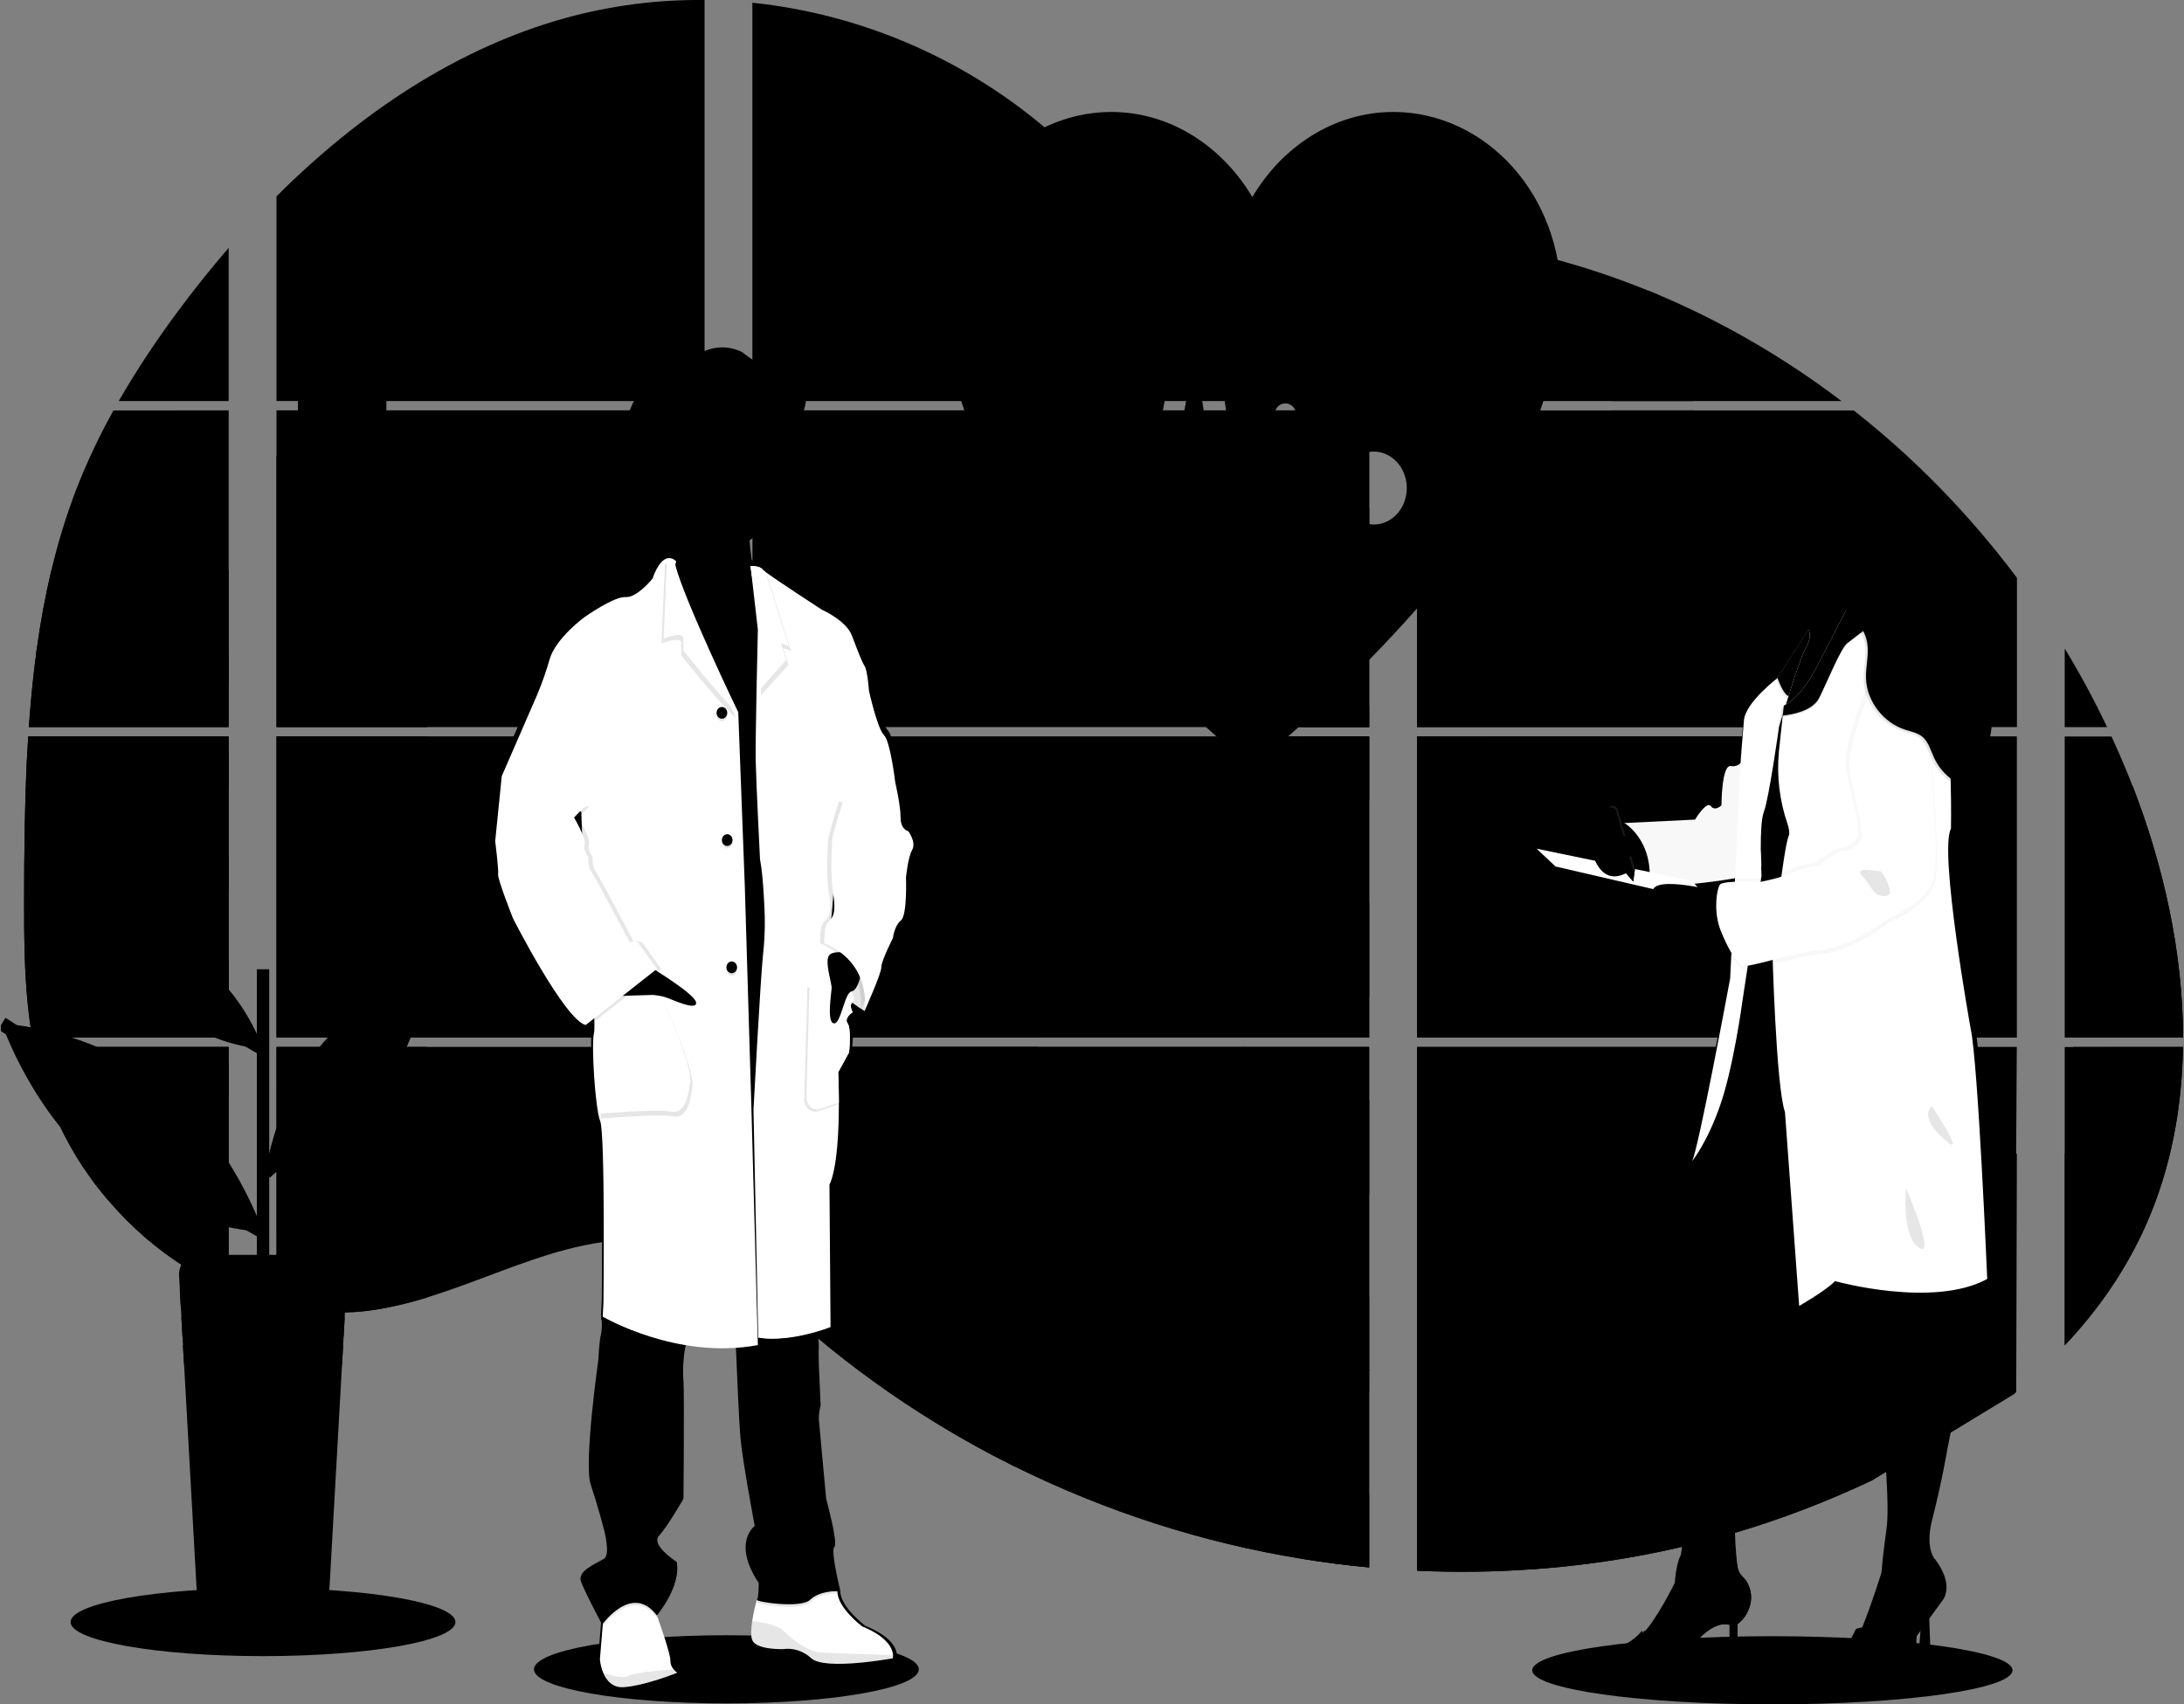 <svg width="319" height="249" viewBox="0 0 319 249" fill="none" xmlns="http://www.w3.org/2000/svg">
<rect x="0" y="0" width="319" height="249" fill="#808080" stroke="none"/>
<g clip-path="url(#clip0_273_168)">
<path opacity="0.1" d="M106.099 248.86C121.621 248.86 134.204 246.631 134.204 243.882C134.204 241.132 121.621 238.903 106.099 238.903C90.576 238.903 77.993 241.132 77.993 243.882C77.993 246.631 90.576 248.86 106.099 248.86Z" fill="#41C1BA" style="fill:#41C1BA;fill:color(display-p3 0.255 0.757 0.729);fill-opacity:1;"/>
<path opacity="0.1" d="M258.875 249C278.245 249 293.947 246.771 293.947 244.021C293.947 241.272 278.245 239.043 258.875 239.043C239.506 239.043 223.804 241.272 223.804 244.021C223.804 246.771 239.506 249 258.875 249Z" fill="#41C1BA" style="fill:#41C1BA;fill:color(display-p3 0.255 0.757 0.729);fill-opacity:1;"/>
<path opacity="0.1" d="M4.124 107.586H33.398V151.591H6.267C6.195 152.042 6.126 152.497 6.051 152.952H33.398V188.441C33.349 188.425 33.306 188.406 33.26 188.387C32.486 188.05 31.719 187.693 30.952 187.312L30.462 187.067C29.692 186.666 28.923 186.242 28.154 185.794C27.886 185.638 27.618 185.476 27.352 185.311C23.082 182.673 19.203 179.33 15.849 175.398C15.751 175.293 15.659 175.182 15.561 175.08C15.094 174.52 14.635 173.954 14.191 173.375L13.7 172.739C13.175 172.029 12.668 171.301 12.175 170.563C12.103 170.455 12.033 170.347 11.958 170.245C9.952 167.177 8.287 163.856 6.997 160.351C6.957 160.246 6.922 160.132 6.885 160.033C6.489 158.909 6.138 157.775 5.832 156.629C5.699 156.149 5.572 155.675 5.463 155.176C5.422 155.029 5.388 154.886 5.356 154.743C3.718 147.69 3.524 140.364 3.524 133.089C3.524 132.24 3.524 131.387 3.524 130.544C3.524 127.602 3.556 124.64 3.602 121.682C3.602 120.915 3.631 120.151 3.646 119.382C3.686 117.428 3.744 115.475 3.819 113.522C3.836 112.978 3.859 112.437 3.885 111.896C3.885 111.585 3.899 111.273 3.928 110.961C3.997 109.829 4.055 108.706 4.124 107.586Z" fill="#41C1BA" style="fill:#41C1BA;fill:color(display-p3 0.255 0.757 0.729);fill-opacity:1;"/>
<path opacity="0.1" d="M33.398 58.59H17.341C19.951 54.084 22.803 49.755 25.881 45.624C28.267 42.392 30.785 39.243 33.398 36.208V58.59Z" fill="#41C1BA" style="fill:#41C1BA;fill:color(display-p3 0.255 0.757 0.729);fill-opacity:1;"/>
<path opacity="0.1" d="M33.398 59.952V106.224H4.217C4.217 106.091 4.237 105.954 4.245 105.82C4.271 105.455 4.297 105.089 4.326 104.726C4.358 104.3 4.393 103.87 4.43 103.454C4.467 103.037 4.508 102.528 4.551 102.067C4.594 101.605 4.635 101.138 4.684 100.677C4.733 100.215 4.776 99.754 4.828 99.296C4.88 98.838 4.926 98.373 4.981 97.915C5.024 97.534 5.07 97.155 5.116 96.773C5.183 96.236 5.252 95.695 5.327 95.16C5.327 95.081 5.347 94.998 5.359 94.922C5.885 91.01 6.603 87.132 7.508 83.304C8.455 79.29 9.665 75.356 11.127 71.534C12.682 67.536 14.502 63.67 16.573 59.968L33.398 59.952Z" fill="#41C1BA" style="fill:#41C1BA;fill:color(display-p3 0.255 0.757 0.729);fill-opacity:1;"/>
<path opacity="0.1" d="M40.387 107.583V151.59H102.911V107.583H40.387ZM40.387 152.949V190.741C40.744 190.823 41.099 190.903 41.451 190.97C41.93 191.071 42.406 191.164 42.893 191.243C42.986 191.259 43.081 191.275 43.182 191.285C43.372 191.32 43.568 191.348 43.759 191.377C44.24 191.45 44.719 191.51 45.201 191.558C45.429 191.584 45.659 191.606 45.89 191.625L46.447 191.673C46.75 191.698 47.05 191.717 47.347 191.727C47.531 191.727 47.716 191.746 47.906 191.752C48.05 191.752 48.195 191.752 48.345 191.752C48.495 191.752 48.708 191.752 48.89 191.752C49.138 191.752 49.386 191.752 49.631 191.752H49.963C50.211 191.752 50.459 191.752 50.704 191.727H50.721C50.892 191.727 51.065 191.727 51.238 191.701C51.286 191.704 51.334 191.704 51.382 191.701C51.526 191.701 51.67 191.701 51.809 191.679H51.91L52.876 191.596C53.193 191.564 53.514 191.523 53.837 191.485L54.494 191.399C57.17 190.986 59.816 190.365 62.412 189.541C68.244 187.747 73.949 185.237 79.779 183.399C87.316 181.029 95.643 179.864 102.926 182.762V152.949H40.387ZM102.911 58.59V0.003C96.066 -0.079 89.239 0.804 82.597 2.631C66.764 7.017 52.559 16.532 40.387 28.684V58.587H43.525V59.945H40.387V106.224H102.911V59.948H56.409V58.59H102.911ZM183.221 38.8C179.304 38.647 175.41 37.279 171.888 35.167C165.153 31.127 159.774 24.889 153.763 19.624C141.274 8.659 125.785 2.042 109.894 0.401V58.59H199.152L199.374 58.332L183.221 38.8ZM191.352 37.209L199.974 47.644V34.474C197.086 34.868 194.557 35.807 191.364 37.197L191.352 37.209ZM199.974 200.125V152.949H181.603C181.554 152.748 181.505 152.545 181.447 152.341C181.502 152.545 181.548 152.748 181.6 152.949H109.906V187.066C110.587 187.623 111.259 188.208 111.925 188.803C112.643 189.439 113.353 190.111 114.065 190.769L114.783 191.425C115.127 191.743 115.473 192.061 115.822 192.36C116.514 192.979 117.213 193.59 117.919 194.192C118.268 194.51 118.625 194.797 118.98 195.096C124.613 199.845 130.554 204.131 136.757 207.919C138.147 208.767 139.55 209.595 140.965 210.403C141.908 210.934 142.857 211.462 143.809 211.975C145.24 212.744 146.682 213.487 148.136 214.201C161.538 220.837 175.711 225.39 190.247 227.731C193.476 228.257 196.717 228.67 199.971 228.971V200.122H200.259L199.974 200.125ZM109.906 59.948V106.224H199.985V59.948H109.906ZM109.906 107.583V151.59H199.985V107.583H109.906ZM206.977 34.416V49.107L217.981 35.791C214.335 35.142 210.667 34.678 206.977 34.401V34.416ZM206.977 107.598V151.59H294.59V107.583L206.977 107.598ZM294.27 203.618L294.578 152.949H206.977V229.477C212.62 229.739 218.272 229.664 223.908 229.255H224.006C226.698 229.068 229.378 228.796 232.045 228.44H232.106C246.334 226.614 260.248 222.519 273.41 216.285M311.484 114.829C311.155 113.973 310.812 113.124 310.463 112.284C309.811 110.694 309.121 109.148 308.412 107.602H301.576V151.59H318.859C318.85 139.133 315.992 126.409 311.492 114.813L311.484 114.829ZM301.576 152.965V196.546C306.445 191.399 310.558 185.511 313.52 178.78C317.082 170.674 318.712 161.897 318.845 152.958L301.576 152.965ZM301.576 94.775V106.227H307.771C305.897 102.285 303.832 98.457 301.584 94.759L301.576 94.775ZM242.158 43.05C241.702 42.859 241.246 42.665 240.788 42.477C235.951 40.508 231.008 38.869 225.988 37.572L209.149 57.954L208.826 58.332L209.042 58.593H268.974C260.627 52.257 251.628 47.034 242.166 43.034L242.158 43.05ZM270.73 59.964H208.206L206.977 61.205V106.224H217.747H217.764H294.601V84.418C287.651 75.146 279.628 66.92 270.739 59.948L270.73 59.964Z" fill="#41C1BA" style="fill:#41C1BA;fill:color(display-p3 0.255 0.757 0.729);fill-opacity:1;"/>
<path opacity="0.1" d="M33.398 83.291V106.224H4.217C4.217 106.091 4.237 105.954 4.245 105.82C4.271 105.454 4.297 105.089 4.326 104.726C4.358 104.3 4.393 103.87 4.43 103.454C4.467 103.037 4.508 102.528 4.551 102.067C4.594 101.605 4.635 101.138 4.684 100.676C4.733 100.215 4.776 99.754 4.828 99.296C4.88 98.838 4.926 98.373 4.981 97.915C5.024 97.533 5.07 97.155 5.116 96.773C5.183 96.236 5.252 95.695 5.327 95.16C5.327 95.081 5.347 94.998 5.359 94.922C5.885 91.009 6.603 87.131 7.508 83.304L33.398 83.291Z" fill="#41C1BA" style="fill:#41C1BA;fill:color(display-p3 0.255 0.757 0.729);fill-opacity:1;"/>
<path opacity="0.1" d="M4.124 107.586H33.398V151.591H6.267C6.195 152.042 6.126 152.497 6.051 152.952H33.398V188.441C33.349 188.425 33.306 188.406 33.26 188.387C32.486 188.05 31.719 187.693 30.952 187.312L30.462 187.067C29.692 186.666 28.923 186.242 28.154 185.794C27.886 185.638 27.618 185.476 27.352 185.311C23.082 182.673 19.203 179.33 15.849 175.398C15.751 175.293 15.659 175.182 15.561 175.08C15.094 174.52 14.635 173.954 14.191 173.375L13.7 172.739C13.175 172.029 12.668 171.301 12.175 170.563C12.103 170.455 12.033 170.347 11.958 170.245C9.952 167.177 8.287 163.856 6.997 160.351C6.957 160.246 6.922 160.132 6.885 160.033C6.489 158.909 6.138 157.775 5.832 156.629C5.699 156.149 5.572 155.675 5.463 155.176C5.422 155.029 5.388 154.886 5.356 154.743C3.718 147.69 3.524 140.364 3.524 133.089C3.524 132.24 3.524 131.387 3.524 130.544C3.524 127.602 3.556 124.64 3.602 121.682C3.602 120.915 3.631 120.151 3.646 119.382C3.686 117.428 3.744 115.475 3.819 113.522C3.836 112.978 3.859 112.437 3.885 111.896C3.885 111.585 3.899 111.273 3.928 110.961C3.997 109.829 4.055 108.706 4.124 107.586Z" fill="#41C1BA" style="fill:#41C1BA;fill:color(display-p3 0.255 0.757 0.729);fill-opacity:1;"/>
<path opacity="0.1" d="M62.397 66.575V106.224H40.387V66.575H43.525V53.15H56.407V66.575H62.397Z" fill="#41C1BA" style="fill:#41C1BA;fill:color(display-p3 0.255 0.757 0.729);fill-opacity:1;"/>
<path opacity="0.1" d="M62.398 107.583H40.39V151.587H62.398V107.583Z" fill="#41C1BA" style="fill:#41C1BA;fill:color(display-p3 0.255 0.757 0.729);fill-opacity:1;"/>
<path opacity="0.1" d="M40.387 152.952H62.397V189.535C59.801 190.358 57.155 190.978 54.48 191.39L53.822 191.479C53.499 191.52 53.179 191.555 52.862 191.59C52.544 191.625 52.216 191.651 51.895 191.673H51.794C51.656 191.673 51.506 191.692 51.37 191.695H51.223C51.05 191.695 50.877 191.714 50.704 191.721C50.459 191.737 50.214 191.74 49.963 191.743C49.856 191.743 49.755 191.743 49.648 191.743C49.4 191.743 49.155 191.743 48.907 191.743H48.362C48.215 191.743 48.074 191.743 47.921 191.743L47.364 191.721C47.076 191.721 46.764 191.686 46.464 191.663L45.91 191.619L45.221 191.549C44.736 191.501 44.255 191.441 43.779 191.368L43.202 191.278L42.913 191.234C42.432 191.151 41.956 191.062 41.471 190.96C41.117 190.894 40.765 190.811 40.407 190.731L40.387 152.952Z" fill="#41C1BA" style="fill:#41C1BA;fill:color(display-p3 0.255 0.757 0.729);fill-opacity:1;"/>
<path opacity="0.1" d="M199.985 61.892H181.837V106.221H199.985V61.892Z" fill="#41C1BA" style="fill:#41C1BA;fill:color(display-p3 0.255 0.757 0.729);fill-opacity:1;"/>
<path opacity="0.1" d="M199.988 107.583V151.591H109.906V132.609H157.888V143.806H181.837V107.583H199.988Z" fill="#41C1BA" style="fill:#41C1BA;fill:color(display-p3 0.255 0.757 0.729);fill-opacity:1;"/>
<path opacity="0.1" d="M200.274 200.135H199.985V229.003C196.735 228.7 193.495 228.288 190.265 227.766C175.721 225.418 161.542 220.855 148.136 214.208C144.265 212.287 140.473 210.189 136.76 207.916C130.557 204.126 124.615 199.84 118.98 195.093C117.565 193.896 116.168 192.673 114.789 191.422C113.835 190.553 112.886 189.662 111.925 188.797C111.259 188.202 110.587 187.617 109.906 187.057V152.952H181.597C181.548 152.748 181.499 152.545 181.447 152.344C181.502 152.545 181.554 152.748 181.603 152.952H199.985V200.116C200.083 200.119 200.178 200.128 200.274 200.135Z" fill="#41C1BA" style="fill:#41C1BA;fill:color(display-p3 0.255 0.757 0.729);fill-opacity:1;"/>
<path opacity="0.1" d="M247.318 58.59H235.492V54.537H240.793V42.465C241.253 42.649 241.711 42.839 242.166 43.034V54.537H247.318V58.59Z" fill="#41C1BA" style="fill:#41C1BA;fill:color(display-p3 0.255 0.757 0.729);fill-opacity:1;"/>
<path opacity="0.1" d="M275.81 106.224H217.753C217.753 106.224 217.753 106.224 217.773 106.24L217.747 106.224H206.977V61.895H210.028V94.661H223.974V75.256H235.495V59.952H247.321V75.269H258.841V94.674H275.81V106.224Z" fill="#41C1BA" style="fill:#41C1BA;fill:color(display-p3 0.255 0.757 0.729);fill-opacity:1;"/>
<path opacity="0.1" d="M206.977 107.583V151.591H275.81V107.583H206.977ZM294.495 203.392L294.59 168.559H275.81V152.971H206.977V229.477C212.62 229.739 218.272 229.665 223.908 229.255H224.006C226.698 229.068 229.378 228.797 232.045 228.44H232.106C246.334 226.614 260.247 222.52 273.41 216.285" fill="#41C1BA" style="fill:#41C1BA;fill:color(display-p3 0.255 0.757 0.729);fill-opacity:1;"/>
<path opacity="0.1" d="M302.799 152.952H318.856C318.715 161.888 317.088 170.665 313.529 178.77C310.566 185.505 306.45 191.393 301.587 196.537V168.543H302.799V152.952Z" fill="#41C1BA" style="fill:#41C1BA;fill:color(display-p3 0.255 0.757 0.729);fill-opacity:1;"/>
<path opacity="0.1" d="M318.865 151.591H302.799V114.813H311.492C315.992 126.409 318.85 139.133 318.865 151.591Z" fill="#41C1BA" style="fill:#41C1BA;fill:color(display-p3 0.255 0.757 0.729);fill-opacity:1;"/>
<path opacity="0.1" d="M199.988 74.216H190.265V88.114H199.988V74.216Z" fill="#41C1BA" style="fill:#41C1BA;fill:color(display-p3 0.255 0.757 0.729);fill-opacity:1;"/>
<path opacity="0.1" d="M199.988 103.024H190.265V106.224H199.988V103.024Z" fill="#41C1BA" style="fill:#41C1BA;fill:color(display-p3 0.255 0.757 0.729);fill-opacity:1;"/>
<path opacity="0.1" d="M199.988 107.583H190.265V116.919H199.988V107.583Z" fill="#41C1BA" style="fill:#41C1BA;fill:color(display-p3 0.255 0.757 0.729);fill-opacity:1;"/>
<path opacity="0.1" d="M199.988 131.833H190.265V145.731H199.988V131.833Z" fill="#41C1BA" style="fill:#41C1BA;fill:color(display-p3 0.255 0.757 0.729);fill-opacity:1;"/>
<path opacity="0.1" d="M199.988 160.641H190.265V174.539H199.988V160.641Z" fill="#41C1BA" style="fill:#41C1BA;fill:color(display-p3 0.255 0.757 0.729);fill-opacity:1;"/>
<path opacity="0.1" d="M199.985 200.116C200.083 200.116 200.178 200.116 200.274 200.135H199.985V203.363H190.265V189.449H199.985V200.116Z" fill="#41C1BA" style="fill:#41C1BA;fill:color(display-p3 0.255 0.757 0.729);fill-opacity:1;"/>
<path opacity="0.1" d="M199.985 218.251V228.987C196.736 228.684 193.495 228.272 190.265 227.75V218.251H199.985Z" fill="#41C1BA" style="fill:#41C1BA;fill:color(display-p3 0.255 0.757 0.729);fill-opacity:1;"/>
<path opacity="0.1" d="M151.577 150.569H109.906V151.59H151.577V150.569Z" fill="#41C1BA" style="fill:#41C1BA;fill:color(display-p3 0.255 0.757 0.729);fill-opacity:1;"/>
<path opacity="0.1" d="M151.577 152.949H109.906V156.862H151.577V152.949Z" fill="#41C1BA" style="fill:#41C1BA;fill:color(display-p3 0.255 0.757 0.729);fill-opacity:1;"/>
<path opacity="0.1" d="M151.577 169.688H109.906V175.98H151.577V169.688Z" fill="#41C1BA" style="fill:#41C1BA;fill:color(display-p3 0.255 0.757 0.729);fill-opacity:1;"/>
<path opacity="0.1" d="M151.574 188.807V195.099H118.98C117.565 193.907 116.167 192.683 114.786 191.428C113.832 190.559 112.886 189.669 111.922 188.807H151.574Z" fill="#41C1BA" style="fill:#41C1BA;fill:color(display-p3 0.255 0.757 0.729);fill-opacity:1;"/>
<path opacity="0.1" d="M151.574 207.922V214.208H148.133C144.266 212.285 140.475 210.186 136.76 207.913L151.574 207.922Z" fill="#41C1BA" style="fill:#41C1BA;fill:color(display-p3 0.255 0.757 0.729);fill-opacity:1;"/>
<path opacity="0.1" d="M232.114 111.849H223.911V120.896H232.114V111.849Z" fill="#41C1BA" style="fill:#41C1BA;fill:color(display-p3 0.255 0.757 0.729);fill-opacity:1;"/>
<path opacity="0.1" d="M54.5 69.696H46.297V78.743H54.5V69.696Z" fill="#41C1BA" style="fill:#41C1BA;fill:color(display-p3 0.255 0.757 0.729);fill-opacity:1;"/>
<path opacity="0.1" d="M54.5 90.71H46.297V99.757H54.5V90.71Z" fill="#41C1BA" style="fill:#41C1BA;fill:color(display-p3 0.255 0.757 0.729);fill-opacity:1;"/>
<path opacity="0.1" d="M54.5 111.725H46.297V120.772H54.5V111.725Z" fill="#41C1BA" style="fill:#41C1BA;fill:color(display-p3 0.255 0.757 0.729);fill-opacity:1;"/>
<path opacity="0.1" d="M54.5 132.736H46.297V141.783H54.5V132.736Z" fill="#41C1BA" style="fill:#41C1BA;fill:color(display-p3 0.255 0.757 0.729);fill-opacity:1;"/>
<path opacity="0.1" d="M54.5 153.75H46.297V162.798H54.5V153.75Z" fill="#41C1BA" style="fill:#41C1BA;fill:color(display-p3 0.255 0.757 0.729);fill-opacity:1;"/>
<path opacity="0.1" d="M54.5 174.765H46.297V183.812H54.5V174.765Z" fill="#41C1BA" style="fill:#41C1BA;fill:color(display-p3 0.255 0.757 0.729);fill-opacity:1;"/>
<path opacity="0.1" d="M263.43 111.849H255.227V120.896H263.43V111.849Z" fill="#41C1BA" style="fill:#41C1BA;fill:color(display-p3 0.255 0.757 0.729);fill-opacity:1;"/>
<path opacity="0.1" d="M232.114 134.164H223.911V143.211H232.114V134.164Z" fill="#41C1BA" style="fill:#41C1BA;fill:color(display-p3 0.255 0.757 0.729);fill-opacity:1;"/>
<path opacity="0.1" d="M263.43 134.164H255.227V143.211H263.43V134.164Z" fill="#41C1BA" style="fill:#41C1BA;fill:color(display-p3 0.255 0.757 0.729);fill-opacity:1;"/>
<path opacity="0.1" d="M232.114 156.477H223.911V165.524H232.114V156.477Z" fill="#41C1BA" style="fill:#41C1BA;fill:color(display-p3 0.255 0.757 0.729);fill-opacity:1;"/>
<path opacity="0.1" d="M263.43 156.477H255.227V165.524H263.43V156.477Z" fill="#41C1BA" style="fill:#41C1BA;fill:color(display-p3 0.255 0.757 0.729);fill-opacity:1;"/>
<path opacity="0.1" d="M232.114 178.792H223.911V187.84H232.114V178.792Z" fill="#41C1BA" style="fill:#41C1BA;fill:color(display-p3 0.255 0.757 0.729);fill-opacity:1;"/>
<path opacity="0.1" d="M263.43 178.792H255.227V187.84H263.43V178.792Z" fill="#41C1BA" style="fill:#41C1BA;fill:color(display-p3 0.255 0.757 0.729);fill-opacity:1;"/>
<path opacity="0.1" d="M232.114 201.108H223.911V210.155H232.114V201.108Z" fill="#41C1BA" style="fill:#41C1BA;fill:color(display-p3 0.255 0.757 0.729);fill-opacity:1;"/>
<path opacity="0.1" d="M263.43 201.108H255.227V210.155H263.43V201.108Z" fill="#41C1BA" style="fill:#41C1BA;fill:color(display-p3 0.255 0.757 0.729);fill-opacity:1;"/>
<path opacity="0.1" d="M223.911 229.255V223.42H232.111V228.424L223.911 229.255Z" fill="#41C1BA" style="fill:#41C1BA;fill:color(display-p3 0.255 0.757 0.729);fill-opacity:1;"/>
<path opacity="0.1" d="M5.324 94.915V100.091H33.398V94.915H5.324ZM8.122 99.766H5.832V95.233H8.139L8.122 99.766ZM10.917 99.766H8.61V95.233H10.917V99.766ZM13.706 99.766H11.399V95.233H13.706V99.766ZM16.501 99.766H14.197V95.233H16.504L16.501 99.766ZM19.293 99.766H16.986V95.233H19.293V99.766ZM22.088 99.766H19.781V95.233H22.088V99.766ZM24.883 99.766H22.576V95.233H24.883V99.766ZM27.675 99.766H25.368V95.233H27.675V99.766ZM30.468 99.766H28.16V95.233H30.468V99.766ZM33.26 99.766H30.952V95.233H33.26V99.766Z" fill="#41C1BA" style="fill:#41C1BA;fill:color(display-p3 0.255 0.757 0.729);fill-opacity:1;"/>
<path opacity="0.1" d="M5.324 109.975V115.151H33.398V109.975H5.324ZM8.122 114.823H5.832V110.303H8.139L8.122 114.823ZM10.917 114.823H8.61V110.303H10.917V114.823ZM13.706 114.823H11.399V110.303H13.706V114.823ZM16.501 114.823H14.197V110.303H16.504L16.501 114.823ZM19.293 114.823H16.986V110.303H19.293V114.823ZM22.088 114.823H19.781V110.303H22.088V114.823ZM24.883 114.823H22.576V110.303H24.883V114.823ZM27.675 114.823H25.368V110.303H27.675V114.823ZM30.468 114.823H28.16V110.303H30.468V114.823ZM33.26 114.823H30.952V110.303H33.26V114.823Z" fill="#41C1BA" style="fill:#41C1BA;fill:color(display-p3 0.255 0.757 0.729);fill-opacity:1;"/>
<path opacity="0.1" d="M5.324 125.041V130.226H33.398V125.041H5.324ZM8.122 129.889H5.832V125.365H8.139L8.122 129.889ZM10.917 129.889H8.61V125.365H10.917V129.889ZM13.706 129.889H11.399V125.365H13.706V129.889ZM16.501 129.889H14.197V125.365H16.504L16.501 129.889ZM19.293 129.889H16.986V125.365H19.293V129.889ZM22.088 129.889H19.781V125.365H22.088V129.889ZM24.883 129.889H22.576V125.365H24.883V129.889ZM27.675 129.889H25.368V125.365H27.675V129.889ZM30.467 129.889H28.16V125.365H30.467V129.889ZM33.259 129.889H30.952V125.365H33.259V129.889Z" fill="#41C1BA" style="fill:#41C1BA;fill:color(display-p3 0.255 0.757 0.729);fill-opacity:1;"/>
<path opacity="0.1" d="M5.324 140.107V145.276H33.398V140.107H5.324ZM8.122 144.955H5.832V140.428H8.139L8.122 144.955ZM10.917 144.955H8.61V140.428H10.917V144.955ZM13.706 144.955H11.399V140.428H13.706V144.955ZM16.501 144.955H14.197V140.428H16.504L16.501 144.955ZM19.293 144.955H16.986V140.428H19.293V144.955ZM22.088 144.955H19.781V140.428H22.088V144.955ZM24.883 144.955H22.576V140.428H24.883V144.955ZM27.675 144.955H25.368V140.428H27.675V144.955ZM30.467 144.955H28.16V140.428H30.467V144.955ZM33.259 144.955H30.952V140.428H33.259V144.955Z" fill="#41C1BA" style="fill:#41C1BA;fill:color(display-p3 0.255 0.757 0.729);fill-opacity:1;"/>
<path opacity="0.1" d="M5.445 155.169C5.558 155.656 5.685 156.143 5.817 156.623V155.494H8.125V160.017H6.89C6.928 160.122 6.965 160.237 7.003 160.335H33.398V155.169H5.445ZM10.926 160.017H8.618V155.494H10.926V160.017ZM13.715 160.017H11.407V155.494H13.715V160.017ZM16.51 160.017H14.197V155.494H16.504L16.51 160.017ZM19.302 160.017H16.994V155.494H19.302V160.017ZM22.097 160.017H19.789V155.494H22.097V160.017ZM24.892 160.017H22.584V155.494H24.892V160.017ZM27.684 160.017H25.376V155.494H27.684V160.017ZM30.476 160.017H28.168V155.494H30.476V160.017ZM33.268 160.017H30.96V155.494H33.268V160.017Z" fill="#41C1BA" style="fill:#41C1BA;fill:color(display-p3 0.255 0.757 0.729);fill-opacity:1;"/>
<path opacity="0.1" d="M11.964 170.235C12.036 170.337 12.105 170.451 12.18 170.553H13.706V172.726C13.871 172.942 14.032 173.159 14.199 173.362V170.54H16.507V175.08H15.572C15.665 175.185 15.754 175.296 15.861 175.398H33.407V170.235H11.964ZM19.293 175.08H16.986V170.56H19.293V175.08ZM22.088 175.08H19.781V170.56H22.088V175.08ZM24.883 175.08H22.576V170.56H24.883V175.08ZM27.675 175.08H25.368V170.56H27.675V175.08ZM30.467 175.08H28.16V170.56H30.467V175.08ZM33.259 175.08H30.952V170.56H33.259V175.08Z" fill="#41C1BA" style="fill:#41C1BA;fill:color(display-p3 0.255 0.757 0.729);fill-opacity:1;"/>
<path opacity="0.1" d="M27.364 185.298C27.626 185.463 27.895 185.616 28.166 185.781V185.622H30.473V187.054L30.963 187.305V185.622H33.271V188.374C33.315 188.398 33.362 188.417 33.409 188.431V185.298H27.364Z" fill="#41C1BA" style="fill:#41C1BA;fill:color(display-p3 0.255 0.757 0.729);fill-opacity:1;"/>
<path opacity="0.1" d="M181.447 152.341C181.502 152.545 181.548 152.748 181.6 152.949C181.554 152.748 181.505 152.545 181.447 152.341ZM43.536 58.581V59.939H56.421V58.581H43.536ZM181.447 152.341C181.502 152.545 181.548 152.748 181.6 152.949C181.554 152.748 181.505 152.545 181.447 152.341ZM181.447 152.341C181.502 152.545 181.548 152.748 181.6 152.949C181.554 152.748 181.505 152.545 181.447 152.341Z" fill="#41C1BA" style="fill:#41C1BA;fill:color(display-p3 0.255 0.757 0.729);fill-opacity:1;"/>
<path d="M133.275 120.778C133.275 120.778 132.139 120.603 132.139 118.777C132.139 116.951 131.325 113.541 131.325 113.541C131.325 113.525 130.622 107.602 129.65 106.66C128.678 105.719 127.429 100.19 127.429 100.19C127.429 100.19 127.215 97.19 126.78 96.544C126.344 95.898 125.756 94.317 124.887 92.062C124.019 89.807 120.399 88.245 120.399 88.245C120.399 88.245 113.855 84.058 112 82.694C111.832 82.581 111.674 82.45 111.53 82.302C111.207 81.835 109.799 81.825 109.799 81.825C109.652 80.801 109.511 79.624 109.465 78.558C109.465 78.444 109.465 78.329 109.45 78.215C111.518 76.866 113.076 74.741 113.837 72.228C113.872 72.107 113.901 71.98 113.933 71.859C114.057 71.814 114.171 71.741 114.267 71.644C114.364 71.548 114.442 71.43 114.495 71.299C114.662 70.888 114.665 70.408 114.873 70.026C115.115 69.575 115.577 69.333 115.94 68.992C116.857 68.133 117.094 66.686 117.051 65.369C117.022 64.303 116.866 63.228 116.927 62.169L116.944 61.902C116.961 61.743 116.981 61.584 117.007 61.431C117.149 60.642 117.457 59.898 117.63 59.115C117.803 58.333 117.821 57.451 117.417 56.777C116.826 55.788 115.594 55.59 114.512 55.489C113.287 55.374 112.19 55.523 111.406 54.401C111.039 53.814 110.626 53.263 110.171 52.756C110.01 52.59 108.441 51.534 108.441 51.464C106.909 50.682 105.173 50.535 103.552 51.051C102.738 51.312 101.971 51.738 101.146 51.951C99.367 52.416 97.319 51.913 95.807 53.036C94.965 53.672 94.46 54.684 93.987 55.67C93.603 56.482 93.212 57.293 92.816 58.103C92.179 59.436 91.53 60.791 91.261 62.267C91.205 62.589 91.17 62.914 91.158 63.241V63.257C91.158 63.375 91.158 63.492 91.158 63.61V63.76C91.158 63.871 91.158 63.979 91.175 64.078C91.192 64.176 91.189 64.208 91.198 64.275C91.207 64.342 91.221 64.491 91.238 64.593C91.256 64.695 91.29 64.873 91.325 65.013C91.339 65.073 91.359 65.13 91.377 65.188C91.406 65.296 91.44 65.401 91.478 65.506C91.498 65.56 91.518 65.617 91.541 65.671C91.584 65.783 91.636 65.891 91.688 65.99C91.711 66.034 91.729 66.075 91.752 66.117C91.832 66.265 91.921 66.407 92.017 66.543C92.634 67.392 93.543 67.933 94.215 68.728C94.215 68.76 94.215 68.792 94.215 68.821C94.215 68.91 94.215 68.996 94.215 69.085C94.251 70.858 94.679 72.596 95.462 74.145C96.245 75.695 97.36 77.01 98.709 77.976C98.709 78.097 98.723 78.221 98.729 78.342C98.785 79.286 98.775 80.234 98.697 81.176C98.58 81.024 98.433 80.902 98.267 80.821C98.101 80.739 97.921 80.7 97.74 80.705C97.616 80.699 97.492 80.71 97.371 80.74L97.344 80.718V80.747C96.71 80.918 95.928 81.647 95.181 83.718C95.181 83.718 92.908 86.543 91.178 86.425C89.447 86.307 85.066 89.364 85.066 89.364C85.066 89.364 80.791 92.425 79.874 95.542C79.361 97.31 78.746 99.04 78.034 100.721L72.749 112.73L71.775 122.257C71.775 122.257 72.314 126.495 72.207 127.14C72.1 127.786 74.425 133.611 74.425 133.611C74.425 133.611 82.106 148.495 85.245 149.259L85.47 149.084C85.604 149.161 85.746 149.22 85.894 149.259L86.54 148.756C86.579 149.316 86.562 149.88 86.491 150.436C86.058 151.905 86.652 161.497 87.408 163.377C88.164 165.257 87.895 189.907 87.895 189.907L87.789 192.083C87.789 192.083 87.789 192.153 87.815 192.274L87.789 192.789L87.867 192.834C87.947 193.524 87.921 194.224 87.789 194.905C87.517 195.859 87.408 198.557 87.408 198.557C87.408 198.557 85.248 213.788 86.271 216.848C87.295 219.909 88.166 223.261 88.166 223.261C88.166 223.261 89.248 227.079 88.218 227.731C87.189 228.383 84.261 229.477 84.864 231.068C85.412 232.538 87.492 236.476 87.8 237.052L87.774 237.354L87.35 242.421C87.419 243.091 87.583 243.743 87.838 244.356C88.302 245.459 89.205 246.605 90.921 246.481C91.21 246.458 91.544 246.42 91.867 246.372C95.008 245.908 98.876 244.362 98.876 244.362C98.675 244.221 98.491 244.053 98.328 243.863C98.174 243.698 98.051 243.5 97.969 243.281C97.886 243.062 97.844 242.827 97.846 242.59C97.893 241.668 96.326 237.271 95.937 236.19C95.876 236.034 95.845 235.945 95.845 235.945C95.845 235.945 99.415 231.828 98.821 228.18C98.821 228.18 94.87 225.635 96.171 224.238C97.472 222.842 99.796 218.83 99.796 218.83C99.796 218.83 99.903 203.831 99.796 201.592C99.685 200.037 99.752 198.474 99.995 196.938C100.039 196.705 100.09 196.48 100.145 196.257C101.944 196.553 103.76 196.705 105.579 196.712C106.243 196.712 106.918 196.712 107.599 196.667C107.599 196.879 107.607 197.108 107.624 197.354C107.774 201.07 108.054 207.585 108.282 210.006C108.605 213.476 110.391 222.829 110.391 222.829C110.391 222.829 106.984 225.24 110.985 231.183C110.985 231.183 110.985 233.336 110.719 233.648C110.436 234.667 110.208 235.704 110.036 236.753C109.869 237.872 109.799 239.005 110.07 239.593C110.719 240.999 114.613 240.885 114.613 240.885L114.709 240.866C115.444 240.782 116.187 240.86 116.894 241.095C117.602 241.331 118.26 241.719 118.83 242.237C120.31 243.548 125.926 242.972 128.966 242.555C130.157 242.39 130.953 242.237 130.953 242.237C130.992 242.088 131.006 241.933 130.994 241.779C130.962 240.955 130.376 239.148 126.408 237.535C126.408 237.535 122.675 234.768 122.727 232.356H122.649H122.217C122.531 232.337 122.733 232.356 122.733 232.356C122.733 232.356 121.27 226.471 121.868 225.994C122.465 225.517 120.676 218.996 120.676 218.996C120.676 218.996 119.652 208.052 119.598 207.286C119.6 206.628 119.69 205.974 119.866 205.345L119.598 199.346C119.598 199.346 119.546 197.351 119.598 196.702C119.589 196.139 119.547 195.577 119.473 195.019C119.448 194.797 119.422 194.564 119.393 194.335C120.792 193.944 121.7 193.581 121.7 193.581L121.539 172.697C122.727 170.152 122.946 164.57 122.941 160.609C122.941 158.064 122.837 156.181 122.837 156.181L124.461 153.257C124.461 153.257 124.836 149.758 124.241 148.992C123.979 148.645 124.097 148.285 124.313 147.99C124.426 147.891 124.544 147.802 124.668 147.722C124.668 147.722 124.651 147.694 124.631 147.652C124.744 147.548 124.865 147.453 124.991 147.369C124.991 147.369 124.414 146.383 124.931 145.966C125.415 146.329 125.848 146.603 126.177 146.825C126.154 147.057 126.131 147.191 126.131 147.191L126.269 146.873C126.586 147.07 126.78 147.191 126.78 147.191C126.78 147.191 129.324 141.602 129.269 140.778C129.214 139.954 130.999 136.483 130.999 136.483C130.999 136.483 131.216 134.661 132.191 133.897C133.166 133.134 132.946 127.602 132.946 127.602C132.946 127.602 133.218 124.72 133.867 123.543C134.516 122.365 133.275 120.778 133.275 120.778ZM84.599 118.325L84.647 119.658C84.359 119.146 84.151 118.777 84.151 118.777L84.599 118.325Z" fill="url(#paint0_linear_273_168)" style=""/>
<path d="M126.918 144.777L126.295 147.703C126.295 147.703 121.305 144.894 120.405 141.325C119.505 137.756 121.911 136.401 121.911 136.401L126.56 138.573L126.918 144.777Z" fill="white" style="fill:white;fill-opacity:1;"/>
<path opacity="0.1" d="M126.918 144.777L126.295 147.703C126.295 147.703 121.305 144.894 120.405 141.325C119.505 137.756 121.911 136.401 121.911 136.401L126.56 138.573L126.918 144.777Z" fill="black" style="fill:black;fill-opacity:1;"/>
<path d="M98.914 244.381C98.914 244.381 94.299 246.251 91.126 246.487C89.441 246.611 88.556 245.472 88.1 244.375C87.851 243.764 87.691 243.115 87.624 242.45L88.037 237.408L88.256 234.723L94.997 232.792L95.951 236.011L96.041 236.256C96.424 237.331 97.962 241.706 97.916 242.619C97.914 242.852 97.955 243.084 98.036 243.3C98.117 243.516 98.237 243.712 98.389 243.875C98.543 244.068 98.72 244.238 98.914 244.381Z" fill="white" style="fill:white;fill-opacity:1;"/>
<path d="M130.437 241.817C130.449 241.97 130.435 242.124 130.397 242.272C130.397 242.272 120.526 244.088 118.507 242.272C117.938 241.741 117.274 241.348 116.559 241.116C115.844 240.885 115.093 240.822 114.354 240.929C114.354 240.929 110.535 241.044 109.897 239.657C109.632 239.075 109.701 237.945 109.866 236.832C110.033 235.789 110.257 234.757 110.535 233.743L110.688 233.61L111.596 232.805L122.234 232.458H122.315C122.263 234.857 125.926 237.608 125.926 237.608C129.817 239.199 130.391 240.996 130.437 241.817Z" fill="white" style="fill:white;fill-opacity:1;"/>
<path opacity="0.1" d="M130.437 241.817C130.447 241.97 130.432 242.124 130.394 242.272C130.394 242.272 120.526 244.088 118.507 242.272C117.938 241.742 117.275 241.348 116.56 241.117C115.846 240.886 115.095 240.822 114.357 240.929C114.357 240.929 110.535 241.044 109.9 239.657C109.635 239.072 109.701 237.945 109.866 236.832C111.337 236.994 113.659 237.398 114.57 238.362C115.949 239.829 118.285 241.292 119.719 241.407C120.841 241.486 127.553 241.721 130.437 241.817Z" fill="black" style="fill:black;fill-opacity:1;"/>
<path opacity="0.1" d="M98.914 244.381C98.914 244.381 94.299 246.252 91.126 246.487C89.441 246.611 88.556 245.472 88.103 244.371C89.277 244.807 90.907 245.265 91.763 244.845C92.779 244.349 96.378 244.028 98.397 243.891C98.551 244.077 98.724 244.241 98.914 244.381Z" fill="black" style="fill:black;fill-opacity:1;"/>
<path d="M105.761 93.643C101.954 92.011 97.056 86.619 98.279 84.1C98.551 83.464 98.712 82.778 98.755 82.076C98.834 81.124 98.845 80.167 98.79 79.213C98.704 77.651 98.533 76.096 98.279 74.556C98.279 74.556 110.166 74.852 109.473 76.783C109.271 77.349 109.24 78.332 109.295 79.433C109.349 80.534 109.494 81.777 109.644 82.83C109.851 84.275 110.059 85.375 110.059 85.375C110.059 85.375 109.332 86.498 108.905 86.559C108.478 86.619 111.224 95.968 105.761 93.643Z" fill="#CF6F80" style="fill:#CF6F80;fill:color(display-p3 0.812 0.435 0.502);fill-opacity:1;"/>
<path opacity="0.1" d="M96.032 236.256L95.943 236.364C92.389 231.625 88.091 237.532 88.091 237.532L88.028 237.408L88.247 234.723L94.988 232.792L95.943 236.011L96.032 236.256Z" fill="black" style="fill:black;fill-opacity:1;"/>
<path opacity="0.1" d="M122.317 232.792C122.317 232.792 119.722 232.732 118.337 234.08C116.953 235.429 110.261 234.373 110.549 234.08C110.635 233.935 110.686 233.769 110.699 233.597L111.608 232.792L122.245 232.445C122.286 232.658 122.317 232.792 122.317 232.792Z" fill="black" style="fill:black;fill-opacity:1;"/>
<path d="M100.454 195.57C100.261 196.097 100.114 196.644 100.015 197.202C99.775 198.731 99.708 200.286 99.817 201.833C99.923 204.06 99.817 218.983 99.817 218.983C99.817 218.983 97.535 222.963 96.263 224.365C94.991 225.768 98.859 228.288 98.859 228.288C99.436 231.914 95.94 236.012 95.94 236.012C92.386 231.272 88.089 237.182 88.089 237.182C88.089 237.182 85.752 232.729 85.17 231.138C84.587 229.548 87.451 228.447 88.458 227.801C89.464 227.155 88.409 223.348 88.409 223.348C88.409 223.348 87.558 220.01 86.548 216.966C85.539 213.922 87.662 198.767 87.662 198.767C87.662 198.767 87.771 196.076 88.034 195.137C88.166 194.46 88.193 193.763 88.112 193.076C88.094 192.844 88.074 192.65 88.06 192.519C88.045 192.389 88.034 192.328 88.034 192.328L88.074 192.252L89.516 189.287C89.516 189.287 101.146 193.703 100.454 195.57Z" fill="#41C1BA" style="fill:#41C1BA;fill:color(display-p3 0.255 0.757 0.729);fill-opacity:1;"/>
<path d="M122.317 232.442C122.317 232.442 119.721 232.382 118.337 233.715C116.952 235.047 110.261 234.007 110.549 233.715C110.838 233.422 110.815 231.255 110.815 231.255C106.889 225.345 110.238 222.946 110.238 222.946C110.238 222.946 108.484 213.642 108.167 210.19C107.945 207.779 107.671 201.299 107.523 197.599C107.46 196.009 107.422 194.914 107.422 194.914L110.63 194.202L111.042 194.109L118.778 192.398C118.778 192.398 118.992 193.989 119.136 195.29C119.208 195.845 119.248 196.405 119.257 196.966C119.205 197.602 119.257 199.594 119.257 199.594L119.52 205.565C119.348 206.191 119.26 206.841 119.257 207.496C119.309 208.256 120.316 219.142 120.316 219.142C120.316 219.142 122.066 225.638 121.469 226.105C120.872 226.573 122.317 232.442 122.317 232.442Z" fill="#41C1BA" style="fill:#41C1BA;fill:color(display-p3 0.255 0.757 0.729);fill-opacity:1;"/>
<path opacity="0.1" d="M109.473 76.783C109.271 77.349 109.24 78.332 109.294 79.433C107.702 80.49 105.872 81.031 104.014 80.993C102.156 80.954 100.345 80.339 98.79 79.216C98.704 77.653 98.534 76.097 98.279 74.556C98.279 74.556 110.166 74.846 109.473 76.783Z" fill="black" style="fill:black;fill-opacity:1;"/>
<path d="M114.068 69.753C114.07 70.899 113.907 72.038 113.584 73.128C112.861 75.569 111.379 77.65 109.4 79.002C107.421 80.355 105.072 80.892 102.768 80.52C100.464 80.147 98.354 78.888 96.811 76.966C95.267 75.043 94.39 72.581 94.333 70.013C94.333 69.924 94.333 69.842 94.333 69.753C94.311 68.308 94.549 66.872 95.035 65.53C95.521 64.188 96.245 62.966 97.163 61.935C98.082 60.904 99.177 60.086 100.386 59.527C101.594 58.968 102.892 58.681 104.202 58.681C105.513 58.681 106.81 58.968 108.018 59.527C109.227 60.086 110.322 60.904 111.241 61.935C112.16 62.966 112.883 64.188 113.369 65.53C113.855 66.872 114.093 68.308 114.071 69.753H114.068Z" fill="#CF6F80" style="fill:#CF6F80;fill:color(display-p3 0.812 0.435 0.502);fill-opacity:1;"/>
<path opacity="0.1" d="M105.761 93.643C101.954 92.011 97.056 86.619 98.279 84.1C98.551 83.464 98.712 82.778 98.755 82.076L103.967 86.8L107.192 89.718L109.644 82.834C109.851 84.278 110.059 85.378 110.059 85.378C110.059 85.378 109.332 86.501 108.905 86.562C108.478 86.622 111.224 95.968 105.761 93.643Z" fill="black" style="fill:black;fill-opacity:1;"/>
<path d="M119.24 114.521L114.887 195.162L109.211 195.573L94.512 148.813L96.923 93.299L97.431 81.571L103.967 87.491L107.195 90.408L109.719 83.323L114.411 87.834L119.24 114.521Z" fill="#41C1BA" style="fill:#41C1BA;fill:color(display-p3 0.255 0.757 0.729);fill-opacity:1;"/>
<path opacity="0.1" d="M100.454 195.57C100.261 196.097 100.114 196.643 100.015 197.202C95.885 196.498 91.873 195.116 88.115 193.101L88.037 193.057L88.063 192.545L88.077 192.277L89.519 189.312C89.519 189.312 101.146 193.702 100.454 195.57Z" fill="black" style="fill:black;fill-opacity:1;"/>
<path opacity="0.1" d="M110.696 197.214C109.64 197.412 108.575 197.546 107.506 197.615C107.443 196.025 107.405 194.93 107.405 194.93L110.613 194.218L110.696 197.214Z" fill="black" style="fill:black;fill-opacity:1;"/>
<path opacity="0.1" d="M119.119 195.306C117.068 195.894 113.901 196.556 111.066 196.142L111.025 194.126L118.761 192.414C118.761 192.414 118.974 193.989 119.119 195.306Z" fill="black" style="fill:black;fill-opacity:1;"/>
<path opacity="0.1" d="M111.014 196.511C99.188 198.738 88.357 192.354 88.357 192.354L88.461 190.19C88.461 190.19 88.729 165.667 87.985 163.787C87.241 161.907 86.661 152.373 87.082 150.91C87.503 149.446 85.544 127.503 85.544 127.503L85.227 118.596L73.615 113.407L78.807 101.472C79.508 99.798 80.111 98.077 80.612 96.318C81.515 93.22 85.706 90.176 85.706 90.176C85.706 90.176 90.004 87.134 91.703 87.249C93.402 87.364 95.628 84.558 95.628 84.558C97.272 79.936 98.761 82.029 98.761 82.029C98.761 82.248 98.761 82.029 98.68 82.713C98.103 87.787 108.008 103.819 108.149 104.103L109.093 129.443L110.047 161.512L111.014 196.511Z" fill="black" style="fill:black;fill-opacity:1;"/>
<path d="M110.696 196.511C98.87 198.738 88.037 192.354 88.037 192.354L88.143 190.19C88.143 190.19 88.412 165.667 87.665 163.787C86.918 161.907 86.341 152.373 86.765 150.91C87.189 149.447 85.227 127.503 85.227 127.503L84.907 118.596L73.289 113.388L78.481 101.453C79.18 99.779 79.784 98.057 80.286 96.299C81.186 93.201 85.38 90.156 85.38 90.156C85.38 90.156 89.678 87.115 91.374 87.23C93.07 87.344 95.299 84.539 95.299 84.539C96.947 79.916 98.761 82.01 98.761 82.01C98.761 82.229 98.588 82.328 98.68 82.694C99.949 87.615 107.691 103.8 107.832 104.084L108.787 129.424L109.742 161.493L110.696 196.511Z" fill="white" style="fill:white;fill-opacity:1;"/>
<path opacity="0.1" d="M107.509 104.806C106.237 104.22 99.499 95.736 99.499 95.736V93.805C99.254 93.169 97.797 93.557 96.615 94.002L97.122 82.274L97.699 82.802C98.963 87.72 107.362 104.523 107.509 104.806Z" fill="black" style="fill:black;fill-opacity:1;"/>
<path d="M107.829 104.103C106.554 103.517 99.817 95.033 99.817 95.033V93.102C99.571 92.466 98.115 92.854 96.932 93.299L97.443 81.571L98.019 82.099C99.286 87.017 107.688 103.823 107.829 104.103Z" fill="white" style="fill:white;fill-opacity:1;"/>
<path opacity="0.1" d="M88.357 146.415C88.515 146.415 96.58 145.479 96.58 145.479C96.58 145.479 101.463 156.069 101.143 158.646C100.823 161.223 100.243 163.504 98.279 163.1C96.315 162.696 87.708 163.418 87.708 163.418L88.357 146.415Z" fill="black" style="fill:black;fill-opacity:1;"/>
<path d="M88.037 145.712C88.195 145.712 96.26 144.777 96.26 144.777C96.26 144.777 101.14 155.37 100.823 157.943C100.506 160.517 99.92 162.801 97.959 162.397C95.998 161.993 87.388 162.715 87.388 162.715L88.037 145.712Z" fill="white" style="fill:white;fill-opacity:1;"/>
<path d="M94.114 140.74C94.114 140.74 101.515 145.127 101.674 146.466C101.833 147.805 97.907 145.88 97.059 145.648C96.501 145.5 95.933 145.402 95.36 145.356L89.704 145.524L94.114 140.74Z" fill="#CF6F80" style="fill:#CF6F80;fill:color(display-p3 0.812 0.435 0.502);fill-opacity:1;"/>
<path opacity="0.1" d="M105.444 105.353C105.874 105.353 106.223 104.968 106.223 104.494C106.223 104.02 105.874 103.635 105.444 103.635C105.014 103.635 104.665 104.02 104.665 104.494C104.665 104.968 105.014 105.353 105.444 105.353Z" fill="black" style="fill:black;fill-opacity:1;"/>
<path d="M105.444 105.003C105.874 105.003 106.223 104.618 106.223 104.144C106.223 103.67 105.874 103.285 105.444 103.285C105.014 103.285 104.665 103.67 104.665 104.144C104.665 104.618 105.014 105.003 105.444 105.003Z" fill="#3F3D56" style="fill:#3F3D56;fill:color(display-p3 0.247 0.239 0.337);fill-opacity:1;"/>
<path opacity="0.1" d="M106.877 142.534C107.308 142.534 107.656 142.149 107.656 141.675C107.656 141.2 107.308 140.816 106.877 140.816C106.447 140.816 106.099 141.2 106.099 141.675C106.099 142.149 106.447 142.534 106.877 142.534Z" fill="black" style="fill:black;fill-opacity:1;"/>
<path d="M106.877 142.181C107.308 142.181 107.656 141.796 107.656 141.322C107.656 140.847 107.308 140.463 106.877 140.463C106.447 140.463 106.099 140.847 106.099 141.322C106.099 141.796 106.447 142.181 106.877 142.181Z" fill="#3F3D56" style="fill:#3F3D56;fill:color(display-p3 0.247 0.239 0.337);fill-opacity:1;"/>
<path opacity="0.1" d="M106.22 123.943C106.65 123.943 106.998 123.559 106.998 123.084C106.998 122.61 106.65 122.226 106.22 122.226C105.79 122.226 105.441 122.61 105.441 123.084C105.441 123.559 105.79 123.943 106.22 123.943Z" fill="black" style="fill:black;fill-opacity:1;"/>
<path d="M106.22 123.593C106.65 123.593 106.998 123.209 106.998 122.734C106.998 122.26 106.65 121.875 106.22 121.875C105.79 121.875 105.441 122.26 105.441 122.734C105.441 123.209 105.79 123.593 106.22 123.593Z" fill="#3F3D56" style="fill:#3F3D56;fill:color(display-p3 0.247 0.239 0.337);fill-opacity:1;"/>
<path d="M124.172 145.177C124.172 145.177 124.703 146.055 124.172 146.466C123.641 146.876 124.224 147.869 124.224 147.869C124.224 147.869 122.9 148.724 123.483 149.494C124.065 150.264 123.696 153.741 123.696 153.741L122.104 156.649C122.104 156.649 122.199 158.522 122.205 161.054C122.205 165.005 121.994 170.56 120.829 173.092L120.991 193.868C120.991 193.868 115.415 196.114 110.748 195.43L110.056 162.092C110.056 162.092 111.066 143.186 111.438 139.56C111.655 137.677 111.744 135.779 111.703 133.881C111.703 133.881 111.544 128.206 111.011 125.572C111.011 125.572 110.434 114.161 110.376 111.003C110.35 109.491 110.422 105.082 110.503 100.89C110.592 96.306 110.693 91.983 110.693 91.983L109.641 82.795C109.641 82.795 110.693 82.678 111.011 83.145C111.153 83.292 111.307 83.423 111.472 83.537C113.289 84.892 119.71 89.059 119.71 89.059C119.71 89.059 123.264 90.618 124.114 92.851C124.965 95.084 125.557 96.668 125.969 97.305C126.382 97.941 126.607 100.931 126.607 100.931C126.607 100.931 127.83 106.434 128.784 107.366C129.739 108.299 130.437 114.228 130.437 114.228L122 121.545C122 121.545 121.259 133.716 121.1 134.187C120.942 134.657 124.172 145.177 124.172 145.177Z" fill="white" style="fill:white;fill-opacity:1;"/>
<path d="M124.492 145.177C124.492 145.177 125.02 146.055 124.492 146.466C123.965 146.876 124.541 147.869 124.541 147.869C124.541 147.869 123.226 148.734 123.803 149.504C124.38 150.274 124.016 153.751 124.016 153.751L122.424 156.658C122.424 156.658 122.519 158.532 122.528 161.064C122.528 165.015 122.318 170.569 121.152 173.101L121.311 193.877C121.311 193.877 115.727 196.123 111.066 195.439L110.376 162.101C110.376 162.101 111.386 143.196 111.758 139.569C111.976 137.686 112.064 135.788 112.02 133.891C112.02 133.891 111.862 128.216 111.331 125.582C111.331 125.582 110.754 114.171 110.693 111.012C110.668 109.501 110.743 105.092 110.82 100.899C110.91 96.315 111.011 91.992 111.011 91.992L109.62 82.681C109.62 82.681 111.011 82.681 111.331 83.155C111.472 83.303 111.626 83.434 111.792 83.546C113.61 84.901 120.033 89.069 120.033 89.069C120.033 89.069 123.584 90.627 124.435 92.861C125.286 95.094 125.877 96.678 126.292 97.314C126.708 97.95 126.927 100.941 126.927 100.941C126.927 100.941 128.15 106.444 129.104 107.376C130.059 108.308 130.749 114.225 130.749 114.225L122.312 121.542C122.312 121.542 121.57 133.713 121.409 134.183C121.247 134.654 124.492 145.177 124.492 145.177Z" fill="white" style="fill:white;fill-opacity:1;"/>
<path opacity="0.1" d="M114.388 94.693L115.15 97.142L111.141 101.596C111.23 97.015 111.331 92.689 111.331 92.689L109.941 83.377C109.941 83.377 111.331 83.377 111.651 83.851C111.791 83.999 111.946 84.129 112.113 84.24L115.522 95.087L114.388 94.693Z" fill="black" style="fill:black;fill-opacity:1;"/>
<path d="M114.068 93.99L114.833 96.439L110.823 100.893C110.913 96.309 111.014 91.986 111.014 91.986L109.62 82.675C109.62 82.675 111.014 82.675 111.331 83.149C111.472 83.296 111.627 83.427 111.792 83.54L115.205 94.384L114.068 93.99Z" fill="white" style="fill:white;fill-opacity:1;"/>
<path opacity="0.1" d="M114.068 69.753C114.07 70.899 113.907 72.038 113.584 73.128C113.529 73.137 113.473 73.134 113.42 73.12C113.366 73.105 113.316 73.078 113.272 73.042C113.197 70.179 111.919 67.491 110.347 65.204C109.906 64.513 109.371 63.901 108.761 63.39C108.144 62.88 107.377 62.64 106.609 62.719C105.744 62.849 104.979 63.498 104.106 63.581C102.952 63.686 101.919 62.805 100.774 62.761C100.309 62.765 99.849 62.88 99.427 63.096C99.005 63.312 98.629 63.625 98.325 64.014C97.724 64.799 97.277 65.713 97.013 66.699C96.559 68.193 96.312 69.755 96.28 71.33C96.266 72.221 96.188 73.338 95.438 73.662C95.494 73.007 95.427 72.346 95.24 71.722C95.052 71.097 94.75 70.522 94.35 70.032L94.333 70.013C94.333 69.924 94.333 69.842 94.333 69.753C94.311 68.308 94.549 66.872 95.035 65.53C95.521 64.188 96.245 62.966 97.163 61.935C98.082 60.904 99.177 60.086 100.386 59.527C101.594 58.968 102.892 58.681 104.202 58.681C105.513 58.681 106.81 58.968 108.018 59.527C109.227 60.086 110.322 60.904 111.241 61.935C112.16 62.966 112.883 64.188 113.369 65.53C113.855 66.872 114.093 68.308 114.071 69.753H114.068Z" fill="black" style="fill:black;fill-opacity:1;"/>
<path d="M108.288 52.47C106.789 51.692 105.084 51.545 103.494 52.056C102.695 52.317 101.942 52.74 101.132 52.953C99.401 53.414 97.382 52.915 95.897 54.032C95.072 54.668 94.576 55.673 94.114 56.65L92.96 59.074C92.331 60.4 91.697 61.749 91.434 63.209C91.172 64.669 91.331 66.304 92.17 67.478C92.781 68.334 93.684 68.872 94.348 69.676C94.745 70.166 95.046 70.741 95.233 71.365C95.42 71.989 95.487 72.649 95.432 73.303C96.185 72.985 96.257 71.865 96.274 70.974C96.306 69.399 96.553 67.837 97.007 66.343C97.27 65.357 97.717 64.442 98.319 63.658C98.624 63.269 98.999 62.956 99.421 62.74C99.844 62.524 100.303 62.41 100.768 62.404C101.922 62.449 102.957 63.327 104.1 63.222C104.965 63.142 105.732 62.49 106.603 62.363C107.371 62.283 108.139 62.522 108.755 63.034C109.365 63.544 109.899 64.156 110.339 64.847C111.913 67.135 113.191 69.816 113.266 72.686C113.592 72.95 114.062 72.606 114.224 72.199C114.385 71.792 114.391 71.315 114.596 70.927C114.832 70.478 115.285 70.24 115.64 69.902C116.54 69.047 116.765 67.606 116.73 66.298C116.696 64.991 116.465 63.664 116.69 62.379C116.826 61.59 117.131 60.852 117.299 60.073C117.466 59.293 117.486 58.418 117.091 57.747C116.514 56.761 115.3 56.567 114.241 56.475C113.038 56.36 111.963 56.507 111.195 55.39C110.835 54.807 110.43 54.26 109.984 53.755C109.831 53.59 108.288 52.54 108.288 52.47Z" fill="#512E4E" style="fill:#512E4E;fill:color(display-p3 0.318 0.18 0.306);fill-opacity:1;"/>
<path opacity="0.1" d="M76.938 119.553L73.923 113.407L72.969 122.89C72.969 122.89 73.499 127.102 73.393 127.748C73.286 128.394 75.567 134.183 75.567 134.183C75.567 134.183 83.104 148.988 86.182 149.752L96.58 141.557L93.823 137.695C93.823 137.695 92.868 137.285 92.629 137.695C92.629 137.695 87.509 127.98 86.978 127.277C86.447 126.574 86.551 125.171 86.551 125.171C86.551 125.171 85.755 124.236 86.02 123.358C86.286 122.48 84.483 119.436 84.483 119.436L86.127 117.74L76.938 119.553Z" fill="black" style="fill:black;fill-opacity:1;"/>
<path d="M74.082 112.708L73.286 113.407L72.331 122.89C72.331 122.89 72.862 127.102 72.755 127.748C72.648 128.394 74.933 134.183 74.933 134.183C74.933 134.183 82.467 148.988 85.544 149.752L95.946 141.557L93.185 137.695C93.185 137.695 92.231 137.285 91.991 137.695C91.991 137.695 86.871 127.98 86.341 127.277C85.81 126.574 85.917 125.171 85.917 125.171C85.917 125.171 85.121 124.236 85.386 123.358C85.651 122.48 83.846 119.436 83.846 119.436L85.49 117.74L74.082 112.708Z" fill="white" style="fill:white;fill-opacity:1;"/>
<path opacity="0.1" d="M123.483 149.857C124.06 150.63 123.696 154.1 123.696 154.1L122.104 157.008C122.104 157.008 122.199 158.885 122.205 161.414L119.528 162.336C119.286 162.42 119.03 162.438 118.78 162.39C118.531 162.342 118.295 162.228 118.093 162.059C117.891 161.89 117.729 161.67 117.62 161.418C117.511 161.166 117.458 160.888 117.466 160.609L117.927 144.191L124.172 146.825C123.641 147.232 124.224 148.231 124.224 148.231C124.224 148.231 122.9 149.084 123.483 149.857Z" fill="black" style="fill:black;fill-opacity:1;"/>
<path d="M123.803 149.504C124.38 150.277 124.016 153.751 124.016 153.751L122.424 156.658C122.424 156.658 122.519 158.532 122.528 161.064L119.802 162.002C119.565 162.084 119.314 162.101 119.07 162.054C118.826 162.006 118.595 161.895 118.398 161.73C118.2 161.564 118.041 161.349 117.934 161.102C117.828 160.855 117.776 160.584 117.783 160.31L118.248 143.841L124.495 146.475C123.962 146.882 124.544 147.878 124.544 147.878C124.544 147.878 123.226 148.734 123.803 149.504Z" fill="white" style="fill:white;fill-opacity:1;"/>
<path d="M125.871 141.678C125.871 141.678 125.447 144.665 124.386 144.84C123.324 145.015 122.848 149.672 121.79 149.507C120.731 149.342 121.432 145.177 121.469 144.369C121.507 143.561 120.316 140.215 121.207 139.455C122.098 138.694 124.919 139.455 124.919 139.455L125.871 141.678Z" fill="#CF6F80" style="fill:#CF6F80;fill:color(display-p3 0.812 0.435 0.502);fill-opacity:1;"/>
<path opacity="0.1" d="M128.129 118.675L130.131 114.222C130.131 114.222 130.927 117.616 130.927 119.429C130.927 121.242 132.041 121.421 132.041 121.421C132.041 121.421 133.261 123.011 132.618 124.169C131.974 125.327 131.715 128.209 131.715 128.209C131.715 128.209 131.925 133.709 130.971 134.47C130.016 135.23 129.817 137.046 129.817 137.046C129.817 137.046 128.063 140.498 128.118 141.319C128.173 142.139 125.678 147.697 125.678 147.697C125.678 147.697 126.898 140.791 119.788 137.807C119.788 137.807 119.733 135.462 120.264 134.82C120.795 134.177 121.622 133.884 121.103 130.636C120.584 127.388 120.953 123.507 120.953 122.728C120.953 121.949 122.545 117.088 122.545 117.088L128.129 118.675Z" fill="black" style="fill:black;fill-opacity:1;"/>
<path d="M128.995 113.585L130.743 114.222C130.743 114.222 131.542 117.616 131.542 119.429C131.542 121.242 132.655 121.421 132.655 121.421C132.655 121.421 133.875 123.011 133.232 124.169C132.589 125.327 132.332 128.209 132.332 128.209C132.332 128.209 132.543 133.709 131.588 134.47C130.633 135.23 130.42 137.046 130.42 137.046C130.42 137.046 128.669 140.498 128.724 141.319C128.778 142.139 126.281 147.697 126.281 147.697C126.281 147.697 127.504 140.79 120.391 137.807C120.391 137.807 120.339 135.462 120.869 134.82C121.4 134.177 122.228 133.884 121.709 130.636C121.19 127.388 121.559 123.507 121.559 122.728C121.559 121.949 123.151 117.088 123.151 117.088L128.995 113.585Z" fill="white" style="fill:white;fill-opacity:1;"/>
<path opacity="0.1" d="M90.388 229.019C90.388 229.019 93.174 227.089 95.002 228.491C96.831 229.894 90.388 229.019 90.388 229.019Z" fill="black" style="fill:black;fill-opacity:1;"/>
<path opacity="0.1" d="M112.038 223.048C112.038 223.048 114.504 222.699 116.575 225.158C118.646 227.617 112.038 223.048 112.038 223.048Z" fill="black" style="fill:black;fill-opacity:1;"/>
<g opacity="0.1">
<path d="M115.646 69.206C115.291 69.543 114.835 69.785 114.599 70.233C114.397 70.618 114.391 71.092 114.23 71.506C114.068 71.919 113.598 72.257 113.272 71.996C113.197 69.133 111.916 66.445 110.344 64.154C109.905 63.463 109.371 62.851 108.761 62.341C108.144 61.829 107.375 61.59 106.606 61.67C105.741 61.8 104.979 62.449 104.106 62.529C102.952 62.637 101.916 61.756 100.771 61.711C100.306 61.716 99.847 61.831 99.425 62.048C99.003 62.264 98.628 62.578 98.325 62.968C97.723 63.751 97.276 64.664 97.013 65.649C96.56 67.144 96.313 68.705 96.28 70.281C96.263 71.168 96.188 72.276 95.444 72.606C95.461 72.841 95.461 73.078 95.444 73.313C96.194 72.995 96.269 71.875 96.286 70.984C96.318 69.408 96.565 67.847 97.019 66.352C97.282 65.366 97.729 64.452 98.331 63.667C98.635 63.279 99.01 62.966 99.431 62.75C99.853 62.534 100.312 62.419 100.777 62.414C101.931 62.459 102.969 63.337 104.111 63.232C104.977 63.152 105.744 62.5 106.612 62.373C107.381 62.293 108.149 62.532 108.767 63.044C109.376 63.554 109.911 64.166 110.35 64.857C111.922 67.144 113.203 69.826 113.278 72.695C113.604 72.96 114.074 72.616 114.235 72.209C114.397 71.802 114.403 71.324 114.605 70.936C114.841 70.488 115.297 70.249 115.652 69.912C116.552 69.056 116.777 67.615 116.742 66.308C116.742 66.266 116.742 66.225 116.742 66.187C116.687 67.319 116.413 68.474 115.646 69.206Z" fill="black" style="fill:black;fill-opacity:1;"/>
<path d="M94.353 68.98C93.69 68.175 92.784 67.637 92.176 66.785C91.663 66.03 91.371 65.122 91.336 64.179C91.246 65.357 91.544 66.531 92.176 67.485C92.784 68.34 93.69 68.878 94.353 69.683C94.99 70.47 95.373 71.468 95.441 72.52C95.485 71.88 95.412 71.236 95.225 70.628C95.038 70.019 94.742 69.459 94.353 68.98Z" fill="black" style="fill:black;fill-opacity:1;"/>
<path d="M117.304 59.376C117.134 60.155 116.831 60.897 116.693 61.682C116.611 62.207 116.581 62.741 116.604 63.273C116.613 62.97 116.643 62.668 116.693 62.369C116.831 61.581 117.134 60.843 117.304 60.063C117.404 59.633 117.436 59.188 117.4 58.746C117.382 58.958 117.35 59.169 117.304 59.376Z" fill="black" style="fill:black;fill-opacity:1;"/>
</g>
<path opacity="0.1" d="M38.417 241.954C53.939 241.954 66.522 239.725 66.522 236.975C66.522 234.226 53.939 231.997 38.417 231.997C22.895 231.997 10.311 234.226 10.311 236.975C10.311 239.725 22.895 241.954 38.417 241.954Z" fill="#41C1BA" style="fill:#41C1BA;fill:color(display-p3 0.255 0.757 0.729);fill-opacity:1;"/>
<path d="M39.322 141.605H37.514V186.513H39.322V141.605Z" fill="#535461" style="fill:#535461;fill:color(display-p3 0.326 0.329 0.38);fill-opacity:1;"/>
<path d="M50.687 186.376L50.574 188.399L50.413 191.262L50.346 192.452L50.188 195.315L50.119 196.505L49.957 199.368L48.134 231.838C48.055 233.235 47.496 234.546 46.571 235.505C45.646 236.463 44.425 236.997 43.156 236.998H33.678C32.409 236.997 31.188 236.463 30.263 235.504C29.339 234.546 28.781 233.234 28.702 231.838L26.888 199.346L26.726 196.483L26.66 195.293L26.498 192.43L26.432 191.24L26.27 188.377L26.155 186.354C26.135 185.964 26.187 185.575 26.309 185.208C26.43 184.842 26.618 184.507 26.861 184.224C27.105 183.94 27.398 183.715 27.723 183.561C28.047 183.407 28.398 183.328 28.751 183.329H48.137C48.489 183.332 48.837 183.415 49.159 183.572C49.481 183.73 49.771 183.958 50.01 184.244C50.249 184.529 50.432 184.866 50.549 185.233C50.665 185.599 50.712 185.989 50.687 186.376Z" fill="#3F3D56" style="fill:#3F3D56;fill:color(display-p3 0.247 0.239 0.337);fill-opacity:1;"/>
<path d="M50.574 188.399L50.413 191.253H26.421L26.259 188.399H50.574Z" fill="#9D9CB5" style="fill:#9D9CB5;fill:color(display-p3 0.616 0.612 0.71);fill-opacity:1;"/>
<path d="M50.346 192.443L50.188 195.3H26.648L26.487 192.443H50.346Z" fill="#9D9CB5" style="fill:#9D9CB5;fill:color(display-p3 0.616 0.612 0.71);fill-opacity:1;"/>
<path d="M50.119 196.492L49.96 199.346H26.876L26.715 196.492H50.119Z" fill="#9D9CB5" style="fill:#9D9CB5;fill:color(display-p3 0.616 0.612 0.71);fill-opacity:1;"/>
<path d="M23.499 158.436C34.029 166.841 38.425 179.985 38.425 179.985C38.425 179.985 25.734 179.505 15.2 171.1C4.667 162.696 0.279 149.555 0.279 149.555C0.279 149.555 12.965 150.032 23.499 158.436Z" fill="#41C1BA" style="fill:#41C1BA;fill:color(display-p3 0.255 0.757 0.729);fill-opacity:1;"/>
<path d="M0.271 149.555C0.271 149.555 13.447 157.619 17.672 164.296C21.898 170.973 38.425 179.985 38.425 179.985" stroke="#535461" style="stroke:#535461;stroke:color(display-p3 0.326 0.329 0.38);stroke-opacity:1;" stroke-width="2" stroke-miterlimit="10"/>
<path d="M30.297 141.506C36.028 146.078 38.425 153.232 38.425 153.232C38.425 153.232 31.517 152.971 25.783 148.4C20.049 143.828 17.658 136.671 17.658 136.671C17.658 136.671 24.563 136.932 30.297 141.506Z" fill="#41C1BA" style="fill:#41C1BA;fill:color(display-p3 0.255 0.757 0.729);fill-opacity:1;"/>
<path d="M17.658 136.671C17.658 136.671 24.828 141.061 27.127 144.694C29.426 148.327 38.425 153.232 38.425 153.232" stroke="#535461" style="stroke:#535461;stroke:color(display-p3 0.326 0.329 0.38);stroke-opacity:1;" stroke-width="2" stroke-miterlimit="10"/>
<path d="M46.747 152.869C40.162 160.851 38.769 171.282 38.769 171.282C38.769 171.282 48.053 168.769 54.633 160.784C61.212 152.799 62.611 142.372 62.611 142.372C62.611 142.372 53.332 144.888 46.747 152.869Z" fill="#41C1BA" style="fill:#41C1BA;fill:color(display-p3 0.255 0.757 0.729);fill-opacity:1;"/>
<path d="M62.617 142.375C62.617 142.375 54.038 150.557 51.858 156.194C49.677 161.831 38.769 171.282 38.769 171.282" stroke="#535461" style="stroke:#535461;stroke:color(display-p3 0.326 0.329 0.38);stroke-opacity:1;" stroke-width="2" stroke-miterlimit="10"/>
<path d="M288.475 150.06C288.475 150.06 283.713 123.931 285.536 120.679C285.536 120.679 285.602 117.657 285.492 113.805C285.492 113.659 285.492 113.512 285.492 113.363C285.813 113.599 286.148 113.811 286.493 113.999C288.173 114.951 290.101 115.225 291.945 114.775L290.503 113.003C290.156 112.58 289.796 112.122 289.721 111.562C289.646 111.002 289.854 110.503 290.032 110.004C291.403 106.186 291.475 101.386 288.835 98.472C286.606 96.022 286.064 92.861 283.644 90.624C281.875 88.986 280.903 86.584 279.986 84.262C279.21 82.299 278.429 80.32 277.984 78.24C277.638 76.614 277.5 74.932 277.024 73.344C276.548 71.757 275.657 70.214 274.264 69.505C273.767 69.253 273.217 69.11 272.764 68.776C272.17 68.334 271.812 67.615 271.382 66.985C269.199 63.804 261.887 65.678 258.425 66.969C257.484 67.294 256.613 67.827 255.864 68.534L255.896 68.477C255.922 68.429 255.954 68.382 255.982 68.334C255.604 68.672 255.276 69.075 255.013 69.527C254.508 70.408 254.298 71.436 253.877 72.39C253.369 73.519 250.545 76.672 251.76 77.941C251.845 78.026 251.942 78.095 252.048 78.144C252.504 78.354 253.006 78.409 253.49 78.304L253.438 78.44C253.024 79.56 252.811 80.759 252.812 81.968C252.812 87.195 256.721 91.432 261.546 91.432C262.454 91.433 263.355 91.28 264.22 90.977C264.24 91.098 264.258 91.219 264.278 91.34C264.278 91.388 264.292 91.435 264.298 91.483L264.145 91.718C264.138 91.704 264.129 91.69 264.119 91.677L259.591 98.656C258.899 99.194 254.912 102.375 254.687 104.761C254.451 107.373 254.214 110.43 254.214 110.43L254.183 111.085C253.985 111.268 253.753 111.4 253.504 111.475C253.255 111.549 252.995 111.562 252.74 111.515C251.327 111.26 251.327 117.241 251.327 117.241C251.327 117.241 250.387 118.195 249.741 117.368C249.094 116.541 247.387 119.343 247.387 119.343L236.686 119.852L236.441 119.868L235.864 117.899C235.802 117.691 235.668 117.519 235.491 117.42C235.315 117.32 235.11 117.302 234.921 117.368C234.876 117.384 234.833 117.404 234.791 117.428L234.75 117.454L234.675 117.511L234.638 117.549C234.617 117.57 234.598 117.592 234.58 117.616L234.546 117.661L234.528 117.68C234.462 117.781 234.418 117.899 234.4 118.022C234.382 118.146 234.39 118.273 234.425 118.392L234.921 120.081C232.855 120.54 230.744 121.831 232.466 125.388L223.738 123.609L226.562 126.224L241.139 129.542C240.946 129.924 241.073 130.477 241.676 131.257C244.272 134.619 249.002 135.532 250.906 135.768C251.409 137.008 252.037 138.182 252.778 139.267L252.613 142.617C252.613 142.617 247.794 168.148 246.911 169.443C247.357 168.886 247.764 168.294 248.131 167.671C246.732 172.917 244.777 180.097 244.263 181.172C243.438 182.89 242.674 189.84 243.614 190.286C243.903 190.423 244.728 190.356 245.904 190.257V190.833L245.852 212.652C245.852 212.652 246.089 226.035 245.44 227.311C244.791 228.587 244.618 231.262 244.618 231.262C244.618 231.262 242.022 236.54 239.965 238.661C239.951 238.678 239.936 238.693 239.919 238.706L239.856 238.21C239.856 238.21 237.384 241.652 231.915 241.458C231.915 241.458 228.624 243.818 233.504 243.945C238.385 244.072 244.618 243.754 244.618 243.754C244.618 243.754 248.97 236.438 252.616 237.392V242.937H253.733V237.303C254.25 236.927 254.693 236.439 255.035 235.869C255.377 235.299 255.61 234.658 255.72 233.985C255.815 233.292 255.745 232.583 255.517 231.929C255.288 231.274 254.909 230.697 254.416 230.254C254.195 230.033 254.017 229.764 253.895 229.464C253.772 229.164 253.707 228.839 253.704 228.51L253.663 228.549C253.663 228.437 253.637 228.323 253.626 228.205C253.306 225.342 252.905 219.435 254.321 215.064C256.262 209.07 256.851 200.723 255.437 195.754C254.981 194.166 254.607 192.55 254.315 190.916C254.281 190.709 254.249 190.512 254.22 190.327C255.186 190.471 256.143 190.684 257.084 190.963C260.358 191.959 267.52 192.144 273.635 192.09C273.649 192.274 273.667 192.468 273.687 192.662C273.796 194.011 274.024 195.345 274.367 196.645C275.135 199.19 275.487 210.41 275.487 210.41C275.487 210.41 276.476 219.635 275.937 223.389C275.648 225.476 275.36 227.572 275.195 229.678V229.719C275.195 229.719 273.574 234.809 272.389 237.573C272.36 237.643 272.328 237.713 272.299 237.78C271.983 237.812 271.672 237.888 271.373 238.006C271.373 238.006 269.784 241.505 268.201 242.084C266.617 242.663 267.142 244.569 270.727 243.869C274.313 243.169 279.727 242.596 279.727 242.596L279.96 239.027L281.062 237.507L280.774 241.066L281.948 240.812L281.792 236.482L283.595 233.995C283.595 233.995 285.772 231.857 282.536 227.651V227.744C282.501 227.683 282.47 227.62 282.432 227.559V227.54C281.896 226.624 281.469 224.916 282.25 221.884C283.664 216.406 284.486 211.434 284.486 211.434C284.486 211.434 287.641 198.115 283.848 191.813H284.016C283.627 190.926 283.352 189.984 283.199 189.013C283.18 188.899 283.163 188.781 283.147 188.66C285.954 188.482 288.709 187.922 290.955 186.713C290.947 186.701 289.594 155.093 288.475 150.06ZM252.844 128.015V128.079L252.267 128.111L252.844 128.015ZM250.866 128.317C250.771 128.341 250.682 128.387 250.606 128.454C250.358 128.841 250.202 129.291 250.153 129.762L249.253 129.539C249.253 129.539 248.621 129.389 247.713 129.221L247.283 128.744C248.466 128.635 249.694 128.476 250.866 128.317Z" fill="url(#paint1_linear_273_168)" style=""/>
<path d="M280.641 236.527L280.298 241.035L281.449 240.78L281.276 235.891L280.641 236.527Z" fill="#1D2366" style="fill:#1D2366;fill:color(display-p3 0.114 0.137 0.4);fill-opacity:1;"/>
<path d="M254.384 215.124C252.997 219.482 253.389 225.364 253.701 228.221C253.816 229.277 253.923 229.92 253.923 229.92C253.923 229.92 251.849 235.13 251.676 235.328C251.503 235.525 245.573 239.517 245.573 239.517L241.428 242.186C241.428 242.186 237.222 240.153 239.239 239.454C239.651 239.271 240.022 238.992 240.326 238.636C242.345 236.521 244.88 231.262 244.88 231.262C244.88 231.262 245.054 228.593 245.688 227.324C246.323 226.055 246.092 212.716 246.092 212.716L246.141 190.973V188.139L254.03 188.202C254.079 189.165 254.193 190.121 254.37 191.065C254.653 192.695 255.02 194.305 255.469 195.888C256.859 200.847 256.282 209.153 254.384 215.124Z" fill="#FFB0B1" style="fill:#FFB0B1;fill:color(display-p3 1 0.69 0.694);fill-opacity:1;"/>
<path opacity="0.1" d="M253.923 229.919C253.923 229.919 251.849 235.13 251.676 235.327C251.503 235.525 245.573 239.517 245.573 239.517L241.428 242.186C241.428 242.186 237.222 240.153 239.239 239.453C239.651 239.271 240.022 238.992 240.326 238.636L240.505 240.026L241.886 239.962L253.712 228.227C253.816 229.277 253.923 229.919 253.923 229.919Z" fill="black" style="fill:black;fill-opacity:1;"/>
<path d="M253.779 228.523L241.886 240.338L240.505 240.401L240.216 238.175C240.216 238.175 237.799 241.604 232.429 241.413C232.429 241.413 229.204 243.764 233.983 243.891C238.763 244.018 244.866 243.7 244.866 243.7C244.866 243.7 249.129 236.384 252.697 237.338V242.864H253.793V237.287C254.303 236.909 254.738 236.42 255.072 235.852C255.406 235.283 255.632 234.646 255.737 233.979C255.832 233.291 255.765 232.588 255.542 231.937C255.319 231.286 254.949 230.71 254.465 230.263C254.249 230.04 254.077 229.77 253.959 229.471C253.841 229.172 253.78 228.849 253.779 228.523Z" fill="#1D2366" style="fill:#1D2366;fill:color(display-p3 0.114 0.137 0.4);fill-opacity:1;"/>
<path d="M281.737 221.919C280.97 224.941 281.388 226.643 281.913 227.556V227.575C282.586 228.702 283.055 229.963 283.292 231.287L283.338 231.574L277.927 240.274L274.991 241.546C274.991 241.546 270.269 239.768 271.131 239.259C271.348 239.135 271.685 238.473 272.072 237.56C273.225 234.809 274.817 229.732 274.817 229.732V229.69C274.985 227.594 275.25 225.504 275.544 223.423C276.072 219.679 275.103 210.489 275.103 210.489C275.103 210.489 274.757 199.314 274.007 196.772C273.668 195.48 273.443 194.154 273.335 192.815C273.179 191.224 273.145 189.913 273.145 189.913C273.145 189.913 276.254 185.142 281.953 190.295C282.409 190.706 282.81 191.186 283.145 191.72C287.082 197.898 283.912 211.507 283.912 211.507C283.912 211.507 283.119 216.457 281.737 221.919Z" fill="#FFB0B1" style="fill:#FFB0B1;fill:color(display-p3 1 0.69 0.694);fill-opacity:1;"/>
<path opacity="0.1" d="M283.347 231.574L277.935 240.274L274.999 241.546C274.999 241.546 270.277 239.768 271.14 239.259C271.356 239.135 271.694 238.473 272.08 237.561C274.079 237.541 275.115 239.641 275.115 239.641L277.647 239.196C277.647 239.196 280.987 231.955 281.737 231.513C282.487 231.071 281.852 228.208 281.852 228.208V227.479C281.873 227.505 281.89 227.534 281.913 227.559V227.578C282.586 228.705 283.055 229.966 283.292 231.291L283.347 231.574Z" fill="black" style="fill:black;fill-opacity:1;"/>
<path d="M275.288 239.829C275.288 239.829 273.845 236.908 271.082 237.987C271.082 237.987 269.527 241.486 267.973 242.052C266.418 242.619 266.937 244.527 270.45 243.831C273.964 243.134 279.259 242.558 279.259 242.558L279.49 238.998L283.061 233.982C283.061 233.982 285.19 231.854 282.023 227.664V228.393C282.023 228.393 282.657 231.256 281.907 231.698C281.157 232.14 277.829 239.383 277.829 239.383L275.288 239.829Z" fill="#1D2366" style="fill:#1D2366;fill:color(display-p3 0.114 0.137 0.4);fill-opacity:1;"/>
<path opacity="0.1" d="M254.038 188.196C254.088 189.158 254.202 190.115 254.379 191.059C251.131 190.534 248.117 190.795 246.141 190.967V188.132L254.038 188.196Z" fill="black" style="fill:black;fill-opacity:1;"/>
<path opacity="0.1" d="M283.465 192.513C283.465 192.513 278.85 192.761 273.346 192.812C273.191 191.221 273.156 189.91 273.156 189.91C273.156 189.91 276.265 185.139 281.965 190.292C282.421 190.703 282.822 191.183 283.156 191.717C283.246 191.989 283.349 192.254 283.465 192.513Z" fill="black" style="fill:black;fill-opacity:1;"/>
<path d="M283.465 191.94C283.465 191.94 263.251 193.018 257.09 191.113C250.929 189.207 244.823 190.858 243.903 190.416C242.983 189.974 243.73 183.049 244.537 181.334C245.345 179.619 249.775 162.279 249.775 162.279L254.038 137.765L258.529 136.401L258.847 136.302L266.672 133.922L272.406 132.176C272.406 132.176 283.808 181.27 282.83 184.891C282.475 186.277 282.418 187.735 282.663 189.15C282.812 190.116 283.082 191.055 283.465 191.94Z" fill="#1D2366" style="fill:#1D2366;fill:color(display-p3 0.114 0.137 0.4);fill-opacity:1;"/>
<path d="M239.178 121.001C239.178 121.001 235.14 125.772 238.197 128.432C241.255 131.091 243.265 128.686 243.265 128.686L239.178 121.001Z" fill="#C7DAF5" style="fill:#C7DAF5;fill:color(display-p3 0.78 0.855 0.961);fill-opacity:1;"/>
<path opacity="0.1" d="M239.178 121.001C239.178 121.001 235.14 125.772 238.197 128.432C241.255 131.091 243.265 128.686 243.265 128.686L239.178 121.001Z" fill="black" style="fill:black;fill-opacity:1;"/>
<path d="M271.803 89.629C271.803 89.629 271.33 90.125 270.618 90.856C269.602 91.903 268.1 93.433 266.767 94.715C264.921 96.487 263.398 97.788 263.943 96.678C264.488 95.568 264.385 93.633 264.114 91.823C264.093 91.703 264.076 91.582 264.056 91.464C263.831 90.135 263.534 88.822 263.165 87.532C263.165 87.532 266.147 83.282 267.797 81.606C268.411 80.969 268.841 80.709 268.867 81.151C268.896 81.746 269.3 83.059 269.802 84.453C269.816 84.497 269.83 84.539 269.848 84.583C270.182 85.537 270.56 86.517 270.892 87.364C271.399 88.661 271.803 89.629 271.803 89.629Z" fill="#FFB0B1" style="fill:#FFB0B1;fill:color(display-p3 1 0.69 0.694);fill-opacity:1;"/>
<path opacity="0.1" d="M269.848 84.583C269.567 86.246 268.887 87.795 267.879 89.068C266.87 90.342 265.57 91.293 264.114 91.823C263.884 90.371 263.567 88.938 263.165 87.532C263.165 87.532 268.78 79.531 268.867 81.151C268.887 81.765 269.326 83.126 269.848 84.583Z" fill="black" style="fill:black;fill-opacity:1;"/>
<path opacity="0.1" d="M263.554 93.961L264.281 92.832C264.281 92.832 264.763 96.07 266.534 94.642C268.305 93.213 268.391 105.391 268.391 105.391L266.49 136.735L252.755 135.828L253.144 120.683L254.699 113.048L258.544 101.949L260.831 98.281L263.554 93.961Z" fill="black" style="fill:black;fill-opacity:1;"/>
<path d="M268.391 105.585L266.66 133.926L266.479 136.929L258.821 136.423L258.532 136.404L252.763 136.022L253.153 120.874L254.708 113.239L258.552 102.14L260.84 98.472L263.563 94.136L264.289 93.01C264.289 93.01 264.771 96.248 266.542 94.82L266.58 94.791C268.31 93.583 268.391 105.585 268.391 105.585Z" fill="#1D2366" style="fill:#1D2366;fill:color(display-p3 0.114 0.137 0.4);fill-opacity:1;"/>
<path d="M254.901 110.586C254.901 110.586 254.211 112.176 252.827 111.919C251.442 111.661 251.445 117.645 251.445 117.645C251.445 117.645 250.525 118.599 249.891 117.772C249.256 116.945 247.583 119.741 247.583 119.741L237.101 120.25C237.101 120.25 241.765 122.601 240.851 129.714C240.851 129.714 256.686 128.632 257.205 126.981C257.725 125.33 254.901 110.586 254.901 110.586Z" fill="white" style="fill:white;fill-opacity:1;"/>
<path opacity="0.03" d="M254.901 110.586C254.901 110.586 254.211 112.176 252.827 111.919C251.442 111.661 251.445 117.645 251.445 117.645C251.445 117.645 250.525 118.599 249.891 117.772C249.256 116.945 247.583 119.741 247.583 119.741L237.101 120.25C237.101 120.25 241.765 122.601 240.851 129.714C240.851 129.714 256.686 128.632 257.205 126.981C257.725 125.33 254.901 110.586 254.901 110.586Z" fill="black" style="fill:black;fill-opacity:1;"/>
<path d="M224.439 123.988L227.202 126.59L249.948 131.861L247.127 128.686L224.439 123.988Z" fill="white" style="fill:white;fill-opacity:1;"/>
<path d="M263.597 94.963C263.219 95.599 262.138 98.857 261.235 101.701C260.482 104.071 259.853 106.154 259.853 106.154C259.853 106.154 258.385 116.697 257.635 118.602C256.885 120.508 257.292 127.939 257.292 127.939L254.497 146.291C254.497 146.291 253.231 155.755 251.275 161.407C249.345 166.971 247.197 169.58 247.13 169.662C247.996 168.371 252.712 142.941 252.712 142.941L254.269 110.869C254.269 110.869 254.497 107.821 254.728 105.216C254.958 102.611 259.631 99.054 259.631 99.054L264.137 91.989C264.589 92.657 264.287 93.821 263.597 94.963Z" fill="white" style="fill:white;fill-opacity:1;"/>
<path d="M251.849 136.181C251.849 136.181 245.215 135.863 242.002 131.607C238.789 127.35 249.429 129.908 249.429 129.908L252.195 130.608L251.849 136.181Z" fill="#FFB0B1" style="fill:#FFB0B1;fill:color(display-p3 1 0.69 0.694);fill-opacity:1;"/>
<path opacity="0.1" d="M282.83 184.894C282.475 186.28 282.418 187.738 282.663 189.153C275.426 189.719 267.684 187.563 267.684 187.563C266.242 189.026 262.443 191.183 262.443 191.183L260.372 162.871C259.048 159.053 258.529 139.054 258.529 139.054C258.529 139.054 258.648 138.007 258.818 136.439C258.818 136.4 258.818 136.359 258.832 136.321C259.348 131.941 260.372 123.717 260.874 122.607C261.567 121.08 258.746 117.018 258.746 117.018L260.029 104.945L260.185 103.489C262.89 102.156 264.964 97.899 264.964 97.899L266.557 94.823C268.287 93.598 268.377 105.601 268.377 105.601L266.646 133.941L272.38 132.195C272.38 132.195 283.808 181.274 282.83 184.894Z" fill="black" style="fill:black;fill-opacity:1;"/>
<path d="M290.258 186.85C282.369 191.17 268.031 187.168 268.031 187.168C266.588 188.632 262.79 190.789 262.79 190.789L260.716 162.476C259.395 158.659 258.875 138.659 258.875 138.659C258.875 138.659 260.543 123.737 261.235 122.213C261.437 121.767 261.339 121.106 261.099 120.393C259.922 117.002 259.489 113.351 259.836 109.74L260.39 104.551L260.543 103.097C263.251 101.761 265.325 97.505 265.325 97.505L266.767 94.718L269.421 89.584L270.678 87.154L270.892 87.367L272.521 88.995C272.521 88.995 273.214 89.632 274.252 90.586C276.511 92.686 280.413 96.382 282.426 98.644C284.197 100.635 284.757 108.381 284.919 114.212C285.025 118.052 284.962 121.061 284.962 121.061C283.176 124.303 287.846 150.328 287.846 150.328C288.934 155.357 290.258 186.85 290.258 186.85Z" fill="white" style="fill:white;fill-opacity:1;"/>
<path opacity="0.03" d="M275.114 97.441C275.114 97.441 269.7 108.808 270.329 113.128C270.958 117.448 272.746 122.337 271.884 123.479C271.588 123.912 271.205 124.263 270.765 124.505C270.325 124.747 269.84 124.874 269.349 124.875C268.483 124.939 266.176 126.717 266.176 126.908C266.176 127.099 264.044 127.099 262.138 127.99C260.231 128.881 257.416 129.386 257.416 129.386C257.416 129.386 251.936 129.195 251.425 129.768C250.915 130.341 250.39 133.767 251.483 136.499C252.576 139.232 253.79 141.271 254.708 141.643C255.625 142.015 261.445 139.865 266.167 139.356C270.889 138.847 276.014 134.721 276.014 134.721C276.014 134.721 281.659 132.494 282.648 128.75C283.638 125.006 281.44 104.427 281.44 104.427C281.44 104.427 279.779 94.836 275.114 97.441Z" fill="black" style="fill:black;fill-opacity:1;"/>
<path opacity="0.03" d="M274.422 96.487C274.422 96.487 269.008 107.856 269.643 112.173C270.277 116.49 272.06 121.382 271.195 122.528C270.899 122.961 270.517 123.312 270.077 123.555C269.638 123.797 269.154 123.924 268.662 123.924C267.797 123.988 265.489 125.766 265.489 125.957C265.489 126.148 263.358 126.148 261.451 127.035C259.545 127.923 256.729 128.432 256.729 128.432C256.729 128.432 251.249 128.241 250.742 128.814C250.234 129.386 249.703 132.815 250.799 135.545C251.895 138.274 253.107 140.317 254.024 140.689C254.941 141.061 260.762 138.91 265.484 138.405C270.205 137.899 275.331 133.767 275.331 133.767C275.331 133.767 280.973 131.54 281.951 127.799C282.928 124.058 280.742 103.473 280.742 103.473C280.742 103.473 279.086 93.885 274.422 96.487Z" fill="black" style="fill:black;fill-opacity:1;"/>
<path d="M274.944 96.869C274.944 96.869 269.53 108.238 270.165 112.555C270.8 116.872 272.582 121.764 271.72 122.906C271.424 123.34 271.042 123.693 270.602 123.936C270.162 124.179 269.676 124.305 269.184 124.306C268.319 124.369 266.011 126.148 266.011 126.335C266.011 126.523 263.883 126.526 261.973 127.417C260.064 128.308 257.252 128.814 257.252 128.814C257.252 128.814 251.771 128.623 251.261 129.195C250.75 129.768 250.225 133.197 251.318 135.927C252.412 138.656 253.626 140.698 254.543 141.07C255.46 141.443 261.281 139.292 266.003 138.783C270.725 138.274 275.85 134.148 275.85 134.148C275.85 134.148 281.495 131.921 282.484 128.177C283.474 124.433 281.29 103.854 281.29 103.854C281.29 103.854 279.606 94.279 274.944 96.869Z" fill="white" style="fill:white;fill-opacity:1;"/>
<path opacity="0.1" d="M274.826 127.363C274.826 127.363 270.5 126.409 272.005 127.999C273.511 129.59 273.502 130.983 275.345 130.92C277.188 130.856 274.826 127.363 274.826 127.363Z" fill="black" style="fill:black;fill-opacity:1;"/>
<path opacity="0.1" d="M282.138 161.586C282.138 161.586 280.182 163.046 283.923 166.411C287.664 169.777 282.138 161.586 282.138 161.586Z" fill="black" style="fill:black;fill-opacity:1;"/>
<path opacity="0.1" d="M278.406 173.588C278.406 173.779 277.713 180.587 280.303 182.289C282.894 183.99 278.406 173.588 278.406 173.588Z" fill="black" style="fill:black;fill-opacity:1;"/>
<path d="M237.28 120.234C235.192 120.314 230.681 121.017 233.02 125.83C235.088 130.089 238.564 127.242 240.519 125.082C240.042 123.068 238.883 121.333 237.28 120.234Z" fill="#FFB0B1" style="fill:#FFB0B1;fill:color(display-p3 1 0.69 0.694);fill-opacity:1;"/>
<path opacity="0.1" d="M274.252 90.78C272.037 92.45 270.179 93.859 269.816 94.152C268.824 94.963 266.932 99.725 265.711 102.156C264.739 104.112 261.581 104.615 260.39 104.739L260.543 103.285C263.251 101.949 265.325 97.693 265.325 97.693L270.678 87.341L272.521 89.189C272.521 89.189 273.214 89.826 274.252 90.78Z" fill="black" style="fill:black;fill-opacity:1;"/>
<path d="M274.252 90.589C272.037 92.259 270.179 93.668 269.816 93.964C268.824 94.772 266.932 99.534 265.711 101.965C264.739 103.921 261.581 104.424 260.39 104.548L260.543 103.094C263.251 101.758 265.325 97.502 265.325 97.502L270.678 87.15L272.521 88.992C272.521 88.992 273.214 89.622 274.252 90.589Z" fill="#DCE7FF" style="fill:#DCE7FF;fill:color(display-p3 0.863 0.906 1);fill-opacity:1;"/>
<path d="M269.989 82.484C269.99 84.393 269.465 86.258 268.483 87.831C267.324 89.691 265.598 91.031 263.62 91.607C261.641 92.184 259.541 91.959 257.7 90.974C255.858 89.989 254.398 88.308 253.585 86.238C252.771 84.167 252.657 81.843 253.264 79.687C253.871 77.532 255.158 75.688 256.892 74.489C258.627 73.291 260.693 72.818 262.716 73.157C264.74 73.495 266.586 74.622 267.92 76.333C269.255 78.044 269.989 80.227 269.989 82.484Z" fill="#FFB0B1" style="fill:#FFB0B1;fill:color(display-p3 1 0.69 0.694);fill-opacity:1;"/>
<path opacity="0.1" d="M284.919 114.216C283.747 113.421 282.793 112.291 282.158 110.945C281.677 109.896 281.356 108.684 280.534 107.939C279.793 107.271 278.804 107.109 277.881 106.81C274.846 105.82 272.302 102.767 272.207 99.28C272.161 97.639 272.625 96 272.415 94.375C272.295 93.455 271.963 92.584 271.451 91.846C271.197 91.493 270.918 91.162 270.618 90.856C270.214 90.436 269.79 90.029 269.421 89.584C269.188 89.308 268.985 89.004 268.815 88.677C268.678 88.41 268.567 88.127 268.483 87.834C267.906 85.888 268.431 83.578 267.797 81.609L267.762 81.501C267.523 80.801 267.035 80.101 266.358 80.047C265.68 79.993 265.1 80.613 264.454 80.89C263.101 81.469 261.642 80.483 260.514 79.478C259.386 78.472 258.114 77.324 256.68 77.547C255.732 77.696 254.982 78.409 254.108 78.778C253.91 78.862 253.707 78.927 253.499 78.972C254.239 76.937 255.598 75.251 257.342 74.201C259.087 73.152 261.109 72.805 263.06 73.222C265.011 73.637 266.77 74.79 268.034 76.481C269.299 78.171 269.99 80.295 269.989 82.487C269.99 83.149 269.927 83.809 269.802 84.456C269.816 84.501 269.83 84.542 269.848 84.586C270.182 85.541 270.56 86.521 270.892 87.367L272.521 88.996C272.521 88.996 273.214 89.632 274.252 90.586C276.511 92.686 280.413 96.382 282.426 98.644C284.197 100.642 284.751 108.384 284.919 114.216Z" fill="black" style="fill:black;fill-opacity:1;"/>
<path d="M254.007 72.966C254.419 72.04 254.624 71.003 255.117 70.125C255.841 68.853 257.104 68.038 258.402 67.545C261.792 66.257 268.953 64.386 271.094 67.545C271.515 68.181 271.864 68.888 272.446 69.326C272.891 69.66 273.427 69.804 273.915 70.055C275.279 70.761 276.15 72.301 276.614 73.872C277.079 75.444 277.217 77.13 277.558 78.749C277.993 80.826 278.757 82.795 279.519 84.752C280.416 87.061 281.368 89.457 283.098 91.089C285.461 93.315 285.983 96.468 288.175 98.911C290.771 101.812 290.687 106.6 289.349 110.401C289.173 110.901 288.974 111.422 289.043 111.954C289.112 112.485 289.47 112.968 289.808 113.392L291.227 115.157C287.869 116.051 284.07 114.117 282.507 110.723C282.025 109.673 281.705 108.464 280.88 107.716C280.142 107.048 279.15 106.889 278.23 106.59C275.195 105.598 272.651 102.541 272.556 99.054C272.51 97.416 272.974 95.778 272.764 94.155C272.647 93.229 272.314 92.352 271.797 91.61C271.004 90.468 269.807 89.702 269.161 88.429C268.068 86.301 268.899 83.537 268.111 81.253C267.869 80.553 267.384 79.853 266.707 79.799C266.029 79.745 265.449 80.365 264.8 80.642C263.45 81.221 261.991 80.238 260.863 79.229C259.735 78.221 258.463 77.076 257.027 77.302C256.078 77.448 255.331 78.16 254.457 78.533C253.81 78.806 252.501 79.051 251.936 78.45C250.741 77.238 253.508 74.098 254.007 72.966Z" fill="#591D4B" style="fill:#591D4B;fill:color(display-p3 0.349 0.114 0.294);fill-opacity:1;"/>
<path opacity="0.1" d="M283.309 109.673C282.824 108.623 282.507 107.414 281.682 106.67C280.944 106.002 279.952 105.839 279.029 105.54C275.997 104.551 273.453 101.494 273.355 98.007C273.309 96.369 273.773 94.728 273.566 93.105C273.445 92.185 273.112 91.314 272.599 90.576C271.803 89.434 270.606 88.668 269.963 87.395C268.87 85.27 269.701 82.506 268.91 80.219C268.671 79.522 268.183 78.822 267.508 78.765C266.833 78.708 266.248 79.334 265.602 79.611C264.252 80.19 262.79 79.204 261.665 78.199C260.54 77.193 259.262 76.045 257.828 76.268C256.879 76.417 256.13 77.13 255.258 77.499C254.612 77.772 253.3 78.02 252.735 77.419C251.546 76.147 254.312 73.013 254.809 71.887C255.221 70.958 255.426 69.924 255.922 69.046C255.948 68.999 255.977 68.951 256.006 68.903C255.634 69.242 255.314 69.644 255.057 70.093C254.563 70.971 254.359 72.002 253.946 72.934C253.447 74.06 250.681 77.203 251.872 78.466C252.449 79.07 253.747 78.822 254.393 78.549C255.258 78.176 256.014 77.464 256.963 77.317C258.405 77.092 259.674 78.24 260.799 79.245C261.924 80.25 263.395 81.237 264.739 80.658C265.386 80.381 265.951 79.757 266.643 79.815C267.335 79.872 267.797 80.569 268.048 81.268C268.835 83.552 268.005 86.317 269.098 88.445C269.744 89.695 270.941 90.478 271.734 91.626C272.25 92.368 272.583 93.245 272.7 94.171C272.911 95.793 272.446 97.432 272.493 99.07C272.588 102.569 275.132 105.614 278.166 106.606C279.081 106.905 280.079 107.064 280.817 107.732C281.645 108.48 281.971 109.689 282.444 110.738C284.007 114.133 287.806 116.067 291.163 115.173L290.494 114.339C287.584 114.387 284.639 112.561 283.309 109.673Z" fill="black" style="fill:black;fill-opacity:1;"/>
<path opacity="0.1" d="M263.424 95.154C263.046 95.79 261.965 99.048 261.062 101.892C260.217 101.529 259.449 99.216 259.449 99.216L263.955 92.148C264.416 92.848 264.113 94.009 263.424 95.154Z" fill="black" style="fill:black;fill-opacity:1;"/>
<path d="M263.597 94.963C263.219 95.599 262.138 98.857 261.235 101.701C260.39 101.341 259.623 99.025 259.623 99.025L264.128 91.96C264.589 92.657 264.287 93.821 263.597 94.963Z" fill="#DCE7FF" style="fill:#DCE7FF;fill:color(display-p3 0.863 0.906 1);fill-opacity:1;"/>
<path d="M237.401 127.462L234.903 118.774C234.874 118.672 234.863 118.565 234.871 118.459C234.879 118.352 234.906 118.249 234.95 118.154C234.995 118.059 235.056 117.975 235.13 117.906C235.204 117.837 235.29 117.785 235.382 117.753C235.568 117.689 235.769 117.708 235.942 117.807C236.115 117.906 236.246 118.076 236.305 118.281L238.803 126.959L238.555 128.775L237.401 127.462Z" fill="#BE8B87" style="fill:#BE8B87;fill:color(display-p3 0.745 0.545 0.529);fill-opacity:1;"/>
<path opacity="0.1" d="M235.14 118.01C235.326 117.945 235.528 117.965 235.702 118.064C235.875 118.163 236.006 118.333 236.066 118.539L238.564 127.217L238.376 128.578L238.558 128.788L238.806 126.972L236.294 118.294C236.234 118.089 236.104 117.919 235.931 117.82C235.758 117.721 235.557 117.702 235.371 117.766C235.214 117.821 235.079 117.933 234.987 118.084C235.036 118.055 235.087 118.03 235.14 118.01Z" fill="white" style="fill:white;fill-opacity:1;"/>
<path d="M237.401 127.462L238.803 126.972L238.598 128.46L238.555 128.788L238.146 128.317L237.401 127.462Z" fill="#EFC8C4" style="fill:#EFC8C4;fill:color(display-p3 0.937 0.784 0.769);fill-opacity:1;"/>
<path d="M238.146 128.317C238.17 128.283 238.2 128.255 238.235 128.235C238.255 128.22 238.279 128.213 238.303 128.213C238.327 128.213 238.35 128.22 238.37 128.235C238.39 128.261 238.407 128.29 238.42 128.32C238.439 128.356 238.465 128.385 238.496 128.408C238.526 128.431 238.562 128.445 238.598 128.451L238.555 128.769L238.146 128.317Z" fill="#727A9C" style="fill:#727A9C;fill:color(display-p3 0.447 0.478 0.612);fill-opacity:1;"/>
<path d="M234.889 121.86C234.889 121.86 239.899 121.828 238.719 124.179C237.54 126.53 235.697 126.813 235.697 126.813L234.889 121.86Z" fill="#FFB0B1" style="fill:#FFB0B1;fill:color(display-p3 1 0.69 0.694);fill-opacity:1;"/>
<path d="M203.729 16.357H203.513C194.906 16.357 187.294 21.38 182.915 28.793C178.537 21.38 170.925 16.357 162.318 16.357H162.102C155.642 16.425 149.468 19.302 144.921 24.362C140.374 29.422 137.822 36.257 137.818 43.381C137.818 52.228 141.331 64.781 148.182 75.11C161.233 94.791 182.915 112.011 182.915 112.011C182.915 112.011 204.597 94.795 217.646 75.11C224.499 64.781 228.01 52.228 228.01 43.381C228.006 36.258 225.454 29.423 220.908 24.363C216.361 19.303 210.188 16.426 203.729 16.357ZM200.634 76.624C199.654 76.62 198.698 76.289 197.891 75.675C197.084 75.06 196.465 74.192 196.114 73.182H190.969C190.63 73.18 190.3 73.061 190.025 72.842C189.751 72.623 189.545 72.315 189.437 71.96L187.856 66.708L182.855 85.983C182.757 86.354 182.553 86.68 182.274 86.912C181.994 87.145 181.653 87.271 181.303 87.271H181.202C180.837 87.252 180.488 87.095 180.215 86.826C179.942 86.557 179.761 86.193 179.702 85.795L174.548 51.604L170.781 71.836C170.694 72.221 170.494 72.562 170.211 72.806C169.928 73.05 169.579 73.182 169.22 73.182H161.972C161.755 73.192 161.538 73.154 161.334 73.069C161.131 72.984 160.945 72.855 160.788 72.689C160.631 72.523 160.506 72.324 160.421 72.103C160.335 71.883 160.291 71.645 160.291 71.405C160.291 71.165 160.335 70.928 160.421 70.707C160.506 70.487 160.631 70.288 160.788 70.122C160.945 69.956 161.131 69.826 161.334 69.742C161.538 69.657 161.755 69.618 161.972 69.629H167.951L173.287 42.427C173.375 42.025 173.586 41.669 173.886 41.419C174.185 41.17 174.554 41.043 174.928 41.061C175.303 41.078 175.661 41.238 175.94 41.514C176.219 41.79 176.403 42.164 176.46 42.573L181.724 77.451L186.206 60.206C186.3 59.843 186.497 59.523 186.769 59.294C187.041 59.064 187.373 58.938 187.715 58.934H187.747C188.086 58.934 188.416 59.052 188.69 59.271C188.965 59.491 189.17 59.8 189.275 60.155L192.134 69.638H196.051C196.329 68.705 196.836 67.875 197.515 67.239C198.195 66.604 199.02 66.188 199.9 66.037C200.78 65.886 201.681 66.006 202.503 66.384C203.325 66.762 204.037 67.384 204.559 68.18C205.081 68.975 205.394 69.915 205.463 70.894C205.531 71.874 205.353 72.855 204.948 73.73C204.543 74.605 203.926 75.339 203.167 75.852C202.407 76.365 201.534 76.637 200.643 76.637L200.634 76.624Z" fill="#41C1BA" style="fill:#41C1BA;fill:color(display-p3 0.255 0.757 0.729);fill-opacity:1;"/>
</g>
<defs>
<linearGradient id="paint0_linear_273_168" x1="102.911" y1="246.496" x2="102.911" y2="50.749" gradientUnits="userSpaceOnUse">
<stop stop-color="#808080" stop-opacity="0.25" style="stop-color:#808080;stop-color:color(display-p3 0.502 0.502 0.502);stop-opacity:0.25;"/>
<stop offset="0.54" stop-color="#808080" stop-opacity="0.12" style="stop-color:#808080;stop-color:color(display-p3 0.502 0.502 0.502);stop-opacity:0.12;"/>
<stop offset="1" stop-color="#808080" stop-opacity="0.1" style="stop-color:#808080;stop-color:color(display-p3 0.502 0.502 0.502);stop-opacity:0.1;"/>
</linearGradient>
<linearGradient id="paint1_linear_273_168" x1="257.831" y1="244.022" x2="257.831" y2="65.242" gradientUnits="userSpaceOnUse">
<stop stop-color="#808080" stop-opacity="0.25" style="stop-color:#808080;stop-color:color(display-p3 0.502 0.502 0.502);stop-opacity:0.25;"/>
<stop offset="0.54" stop-color="#808080" stop-opacity="0.12" style="stop-color:#808080;stop-color:color(display-p3 0.502 0.502 0.502);stop-opacity:0.12;"/>
<stop offset="1" stop-color="#808080" stop-opacity="0.1" style="stop-color:#808080;stop-color:color(display-p3 0.502 0.502 0.502);stop-opacity:0.1;"/>
</linearGradient>
<clipPath id="clip0_273_168">
<rect width="318.735" height="249" fill="white" style="fill:white;fill-opacity:1;" transform="translate(0.132)"/>
</clipPath>
</defs>
</svg>
